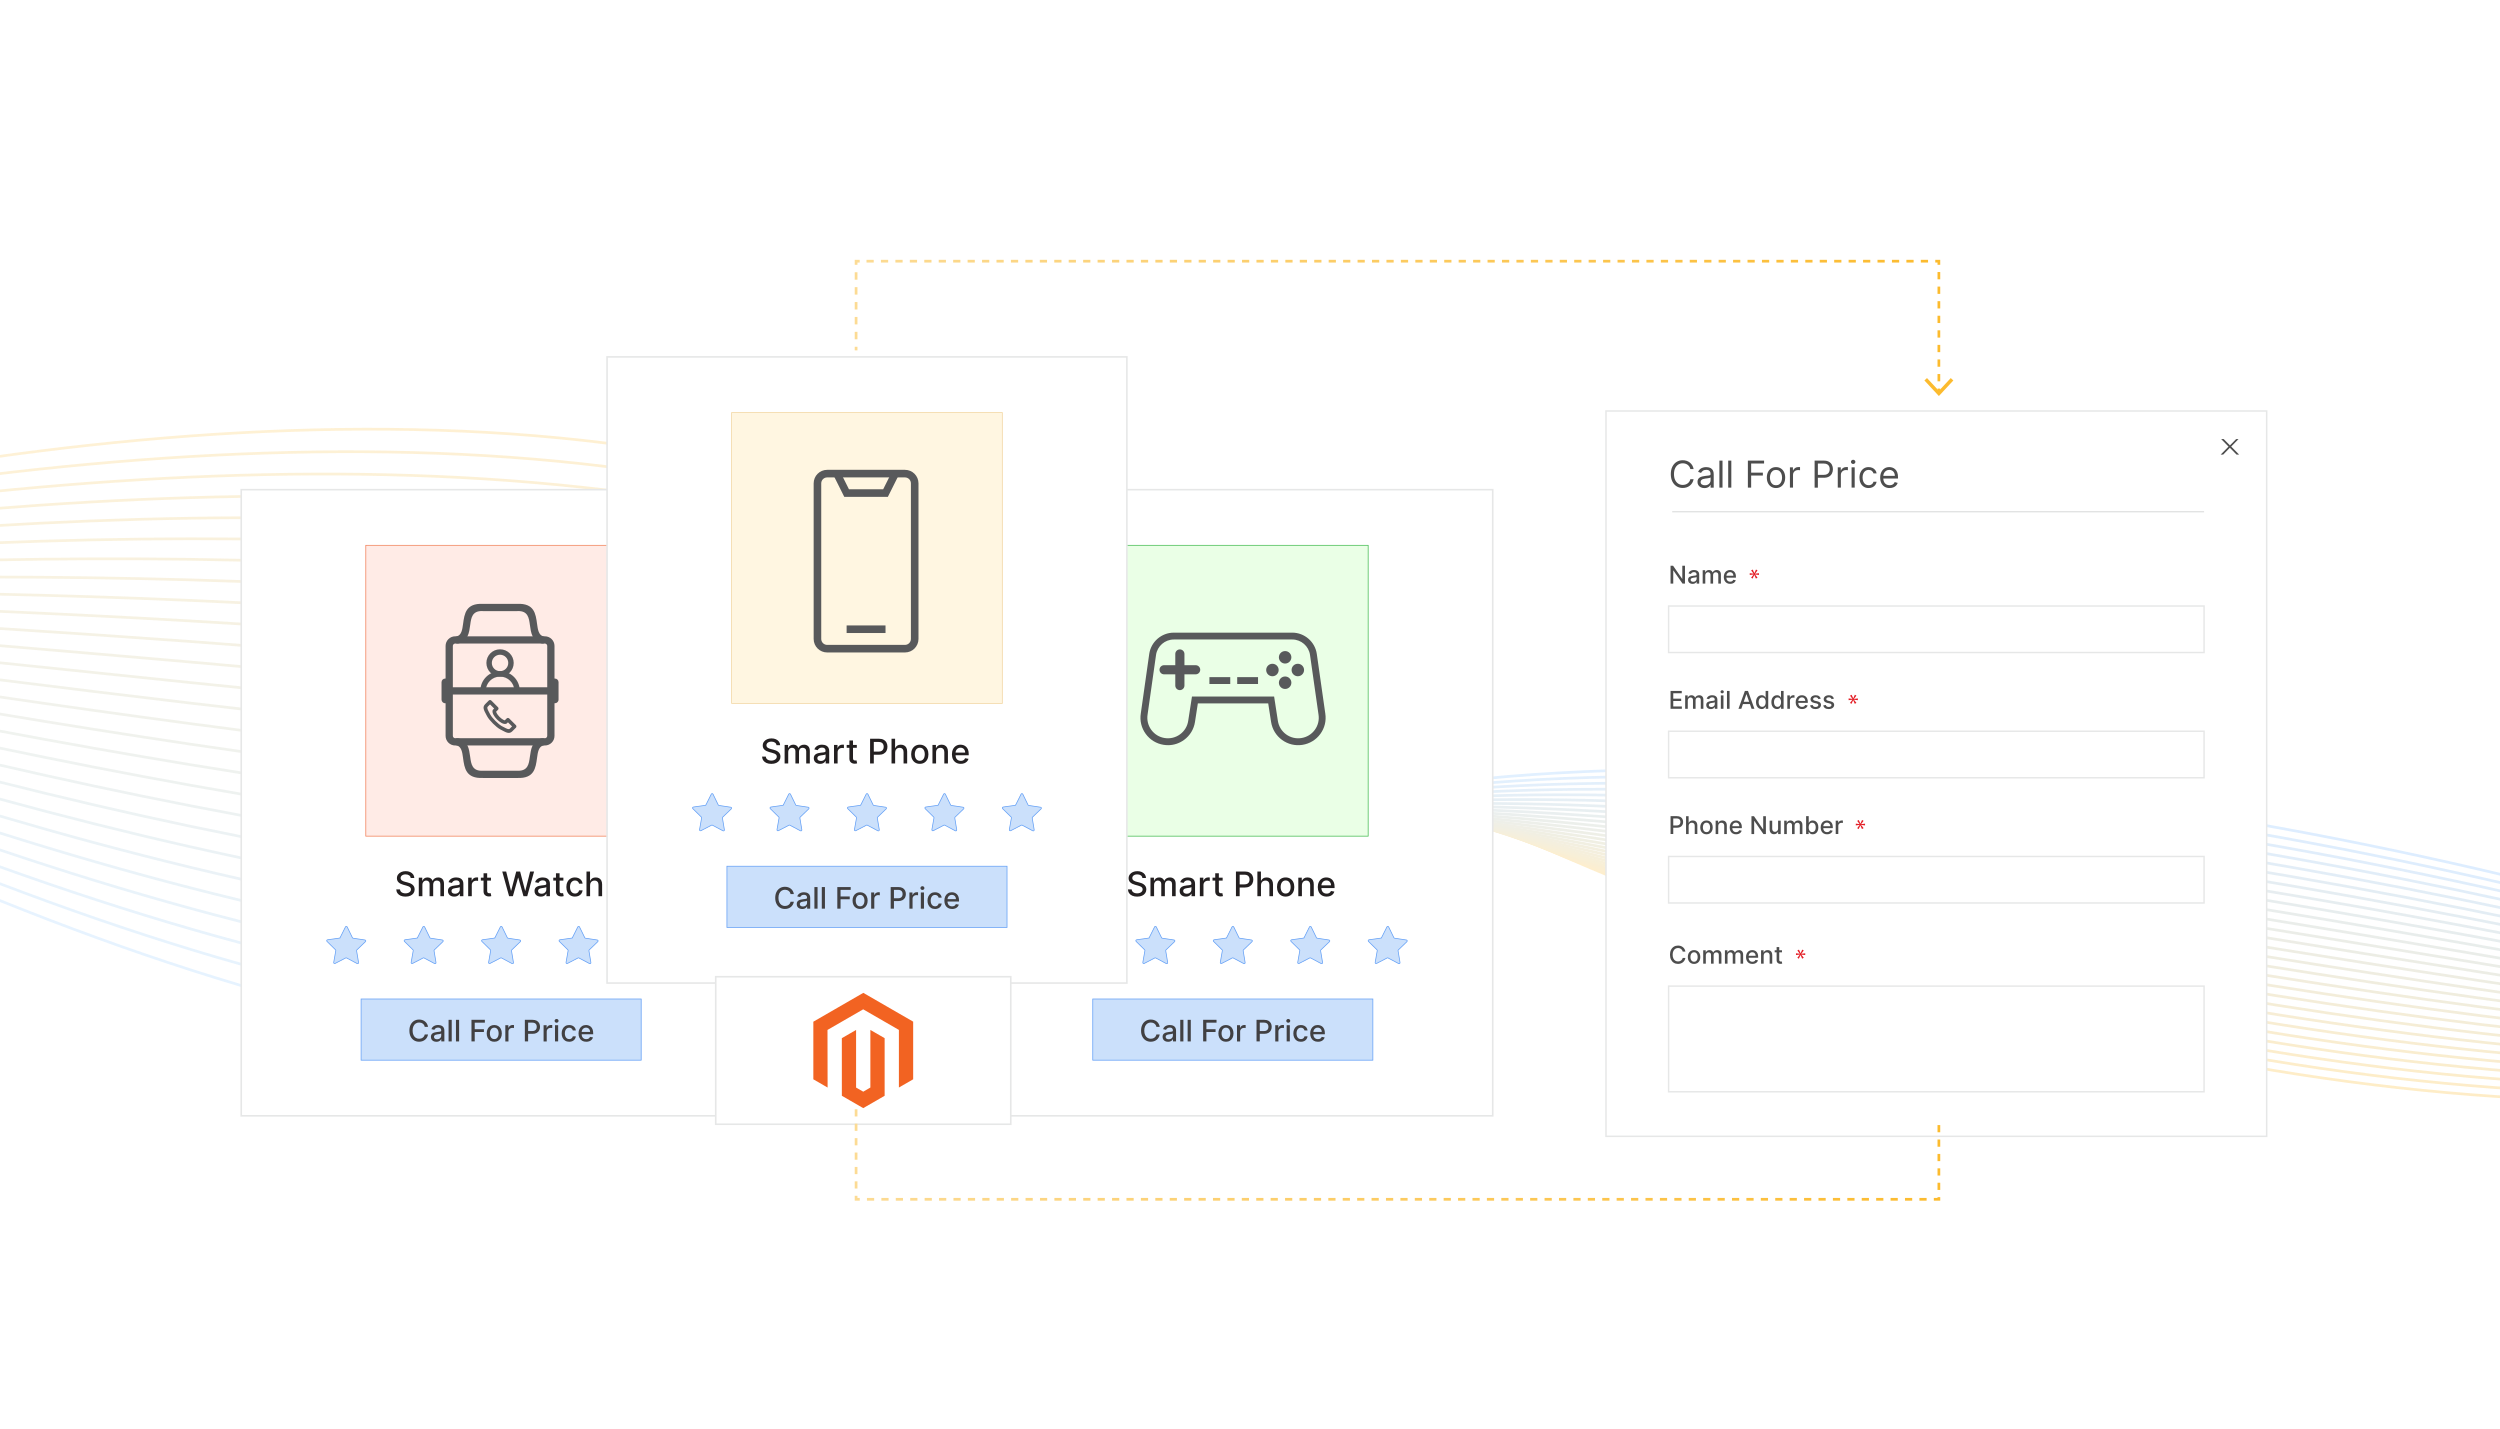 <?xml version="1.0" encoding="UTF-8"?><svg id="Layer_1" xmlns="http://www.w3.org/2000/svg" xmlns:xlink="http://www.w3.org/1999/xlink" viewBox="0 0 350 200"><defs><clipPath id="clippath"><rect y="-.106" width="350" height="200" fill="none" stroke-width="0"/></clipPath><linearGradient id="New_Gradient_Swatch_copy_2" x1="-182.725" y1="100.153" x2="533.013" y2="100.153" gradientUnits="userSpaceOnUse"><stop offset="0" stop-color="#fcdb94"/><stop offset=".999" stop-color="#fcbb2e"/></linearGradient><linearGradient id="linear-gradient" x1="-182.718" y1="102.967" x2="533.012" y2="102.967" gradientUnits="userSpaceOnUse"><stop offset="0" stop-color="#fadb98"/><stop offset=".001" stop-color="#fadb98"/><stop offset=".999" stop-color="#f7bb36"/><stop offset=".999" stop-color="#f7bb36"/></linearGradient><linearGradient id="linear-gradient-2" x1="-182.71" y1="105.803" x2="533.011" y2="105.803" gradientUnits="userSpaceOnUse"><stop offset="0" stop-color="#f8dc9c"/><stop offset=".001" stop-color="#f8dc9c"/><stop offset=".999" stop-color="#f2bb3e"/><stop offset=".999" stop-color="#f2bb3e"/></linearGradient><linearGradient id="linear-gradient-3" x1="-182.702" y1="108.666" x2="533.01" y2="108.666" gradientUnits="userSpaceOnUse"><stop offset="0" stop-color="#f5dca0"/><stop offset=".001" stop-color="#f5dca0"/><stop offset=".999" stop-color="#eebb46"/><stop offset=".999" stop-color="#eebb46"/></linearGradient><linearGradient id="linear-gradient-4" x1="-182.694" y1="111.353" x2="533.009" y2="111.353" gradientUnits="userSpaceOnUse"><stop offset="0" stop-color="#f3dca4"/><stop offset=".001" stop-color="#f3dca4"/><stop offset=".999" stop-color="#e9bb4e"/><stop offset=".999" stop-color="#e9bb4e"/></linearGradient><linearGradient id="linear-gradient-5" x1="-182.686" y1="112.416" x2="533.008" y2="112.416" gradientUnits="userSpaceOnUse"><stop offset="0" stop-color="#f1dda9"/><stop offset=".001" stop-color="#f1dda9"/><stop offset=".999" stop-color="#e4bb56"/><stop offset=".999" stop-color="#e4bb56"/></linearGradient><linearGradient id="linear-gradient-6" x1="-182.677" y1="113.456" x2="533.006" y2="113.456" gradientUnits="userSpaceOnUse"><stop offset="0" stop-color="#efddad"/><stop offset=".001" stop-color="#efddad"/><stop offset=".999" stop-color="#dfbb5e"/><stop offset=".999" stop-color="#dfbb5e"/></linearGradient><linearGradient id="linear-gradient-7" x1="-182.668" y1="114.428" x2="533.005" y2="114.428" gradientUnits="userSpaceOnUse"><stop offset="0" stop-color="#ecddb1"/><stop offset=".001" stop-color="#ecddb1"/><stop offset=".999" stop-color="#dabb66"/><stop offset=".999" stop-color="#dabb66"/></linearGradient><linearGradient id="linear-gradient-8" x1="-182.659" y1="115.208" x2="533.002" y2="115.208" gradientUnits="userSpaceOnUse"><stop offset="0" stop-color="#eadeb5"/><stop offset=".001" stop-color="#eadeb5"/><stop offset=".999" stop-color="#d6bb6e"/><stop offset=".999" stop-color="#d6bb6e"/></linearGradient><linearGradient id="linear-gradient-9" x1="-182.65" y1="115.381" x2="533" y2="115.381" gradientUnits="userSpaceOnUse"><stop offset="0" stop-color="#e8deb9"/><stop offset=".001" stop-color="#e8deb9"/><stop offset=".999" stop-color="#d1bb76"/><stop offset=".999" stop-color="#d1bb76"/></linearGradient><linearGradient id="linear-gradient-10" x1="-182.648" y1="113.906" x2="532.996" y2="113.906" gradientUnits="userSpaceOnUse"><stop offset="0" stop-color="#e6debd"/><stop offset=".001" stop-color="#e6debd"/><stop offset=".999" stop-color="#ccbb7e"/><stop offset=".999" stop-color="#ccbb7e"/></linearGradient><linearGradient id="linear-gradient-11" x1="-182.657" y1="112.125" x2="532.992" y2="112.125" gradientUnits="userSpaceOnUse"><stop offset="0" stop-color="#e3dfc1"/><stop offset=".001" stop-color="#e3dfc1"/><stop offset=".999" stop-color="#c7bb86"/><stop offset=".999" stop-color="#c7bb86"/></linearGradient><linearGradient id="linear-gradient-12" x1="-182.666" y1="110.525" x2="532.986" y2="110.525" gradientUnits="userSpaceOnUse"><stop offset="0" stop-color="#e1dfc5"/><stop offset=".001" stop-color="#e1dfc5"/><stop offset=".999" stop-color="#c2bb8e"/><stop offset=".999" stop-color="#c2bb8e"/></linearGradient><linearGradient id="linear-gradient-13" x1="-182.674" y1="109.157" x2="532.977" y2="109.157" gradientUnits="userSpaceOnUse"><stop offset="0" stop-color="#dfe0c9"/><stop offset=".001" stop-color="#dfe0c9"/><stop offset=".999" stop-color="#bebb96"/><stop offset=".999" stop-color="#bebb96"/></linearGradient><linearGradient id="linear-gradient-14" x1="-182.683" y1="108.077" x2="532.966" y2="108.077" gradientUnits="userSpaceOnUse"><stop offset="0" stop-color="#dde0ce"/><stop offset=".001" stop-color="#dde0ce"/><stop offset=".999" stop-color="#b9ba9f"/><stop offset=".999" stop-color="#b9ba9f"/></linearGradient><linearGradient id="linear-gradient-15" x1="-182.691" y1="107.358" x2="532.949" y2="107.358" gradientUnits="userSpaceOnUse"><stop offset="0" stop-color="#dbe0d2"/><stop offset=".001" stop-color="#dbe0d2"/><stop offset=".999" stop-color="#b4baa7"/><stop offset=".999" stop-color="#b4baa7"/></linearGradient><linearGradient id="linear-gradient-16" x1="-182.699" y1="107.085" x2="532.925" y2="107.085" gradientUnits="userSpaceOnUse"><stop offset="0" stop-color="#d8e1d6"/><stop offset=".001" stop-color="#d8e1d6"/><stop offset=".999" stop-color="#afbaaf"/><stop offset=".999" stop-color="#afbaaf"/></linearGradient><linearGradient id="linear-gradient-17" x1="-182.707" y1="107.354" x2="532.89" y2="107.354" gradientUnits="userSpaceOnUse"><stop offset="0" stop-color="#d6e1da"/><stop offset=".001" stop-color="#d6e1da"/><stop offset=".999" stop-color="#aabab7"/><stop offset=".999" stop-color="#aabab7"/></linearGradient><linearGradient id="linear-gradient-18" x1="-182.714" y1="108.279" x2="532.844" y2="108.279" gradientUnits="userSpaceOnUse"><stop offset="0" stop-color="#d4e1de"/><stop offset=".001" stop-color="#d4e1de"/><stop offset=".999" stop-color="#a5babf"/><stop offset=".999" stop-color="#a5babf"/></linearGradient><linearGradient id="linear-gradient-19" x1="-182.721" y1="109.706" x2="532.877" y2="109.706" gradientUnits="userSpaceOnUse"><stop offset="0" stop-color="#d2e2e2"/><stop offset=".001" stop-color="#d2e2e2"/><stop offset=".999" stop-color="#a1bac7"/><stop offset=".999" stop-color="#a1bac7"/></linearGradient><linearGradient id="linear-gradient-20" x1="-182.727" y1="111.141" x2="532.924" y2="111.141" gradientUnits="userSpaceOnUse"><stop offset="0" stop-color="#cfe2e6"/><stop offset=".001" stop-color="#cfe2e6"/><stop offset=".999" stop-color="#9cbacf"/><stop offset=".999" stop-color="#9cbacf"/></linearGradient><linearGradient id="linear-gradient-21" x1="-182.733" y1="112.573" x2="532.96" y2="112.573" gradientUnits="userSpaceOnUse"><stop offset="0" stop-color="#cde2ea"/><stop offset=".001" stop-color="#cde2ea"/><stop offset=".999" stop-color="#97bad7"/><stop offset=".999" stop-color="#97bad7"/></linearGradient><linearGradient id="linear-gradient-22" x1="-182.739" y1="114.005" x2="532.983" y2="114.005" gradientUnits="userSpaceOnUse"><stop offset="0" stop-color="#cbe3ef"/><stop offset=".001" stop-color="#cbe3ef"/><stop offset=".999" stop-color="#92badf"/><stop offset=".999" stop-color="#92badf"/></linearGradient><linearGradient id="linear-gradient-23" x1="-182.745" y1="115.439" x2="532.998" y2="115.439" gradientUnits="userSpaceOnUse"><stop offset="0" stop-color="#c9e3f3"/><stop offset=".001" stop-color="#c9e3f3"/><stop offset=".999" stop-color="#8dbae7"/><stop offset=".999" stop-color="#8dbae7"/></linearGradient><linearGradient id="linear-gradient-24" x1="-182.75" y1="116.874" x2="533.007" y2="116.874" gradientUnits="userSpaceOnUse"><stop offset="0" stop-color="#c6e3f7"/><stop offset=".001" stop-color="#c6e3f7"/><stop offset=".999" stop-color="#89baef"/><stop offset=".999" stop-color="#89baef"/></linearGradient><linearGradient id="linear-gradient-25" x1="-182.755" y1="118.311" x2="533.013" y2="118.311" gradientUnits="userSpaceOnUse"><stop offset="0" stop-color="#c4e4fb"/><stop offset=".001" stop-color="#c4e4fb"/><stop offset=".999" stop-color="#84baf7"/><stop offset=".999" stop-color="#84baf7"/></linearGradient><linearGradient id="New_Gradient_Swatch_copy" x1="-182.759" y1="119.75" x2="533.016" y2="119.75" gradientUnits="userSpaceOnUse"><stop offset=".001" stop-color="#c2e4ff"/><stop offset=".999" stop-color="#7fbaff"/></linearGradient><filter id="drop-shadow-1" filterUnits="userSpaceOnUse"><feOffset dx="0" dy="2.097"/><feGaussianBlur result="blur" stdDeviation="1.678"/><feFlood flood-color="#333" flood-opacity=".09"/><feComposite in2="blur" operator="in"/><feComposite in="SourceGraphic"/></filter><filter id="drop-shadow-2" filterUnits="userSpaceOnUse"><feOffset dx=".916" dy=".916"/><feGaussianBlur result="blur-2" stdDeviation="1.374"/><feFlood flood-color="#333" flood-opacity=".08"/><feComposite in2="blur-2" operator="in"/><feComposite in="SourceGraphic"/></filter><filter id="drop-shadow-3" filterUnits="userSpaceOnUse"><feOffset dx=".916" dy=".916"/><feGaussianBlur result="blur-3" stdDeviation="1.374"/><feFlood flood-color="#333" flood-opacity=".08"/><feComposite in2="blur-3" operator="in"/><feComposite in="SourceGraphic"/></filter><filter id="drop-shadow-4" filterUnits="userSpaceOnUse"><feOffset dx=".916" dy=".916"/><feGaussianBlur result="blur-4" stdDeviation="1.374"/><feFlood flood-color="#333" flood-opacity=".08"/><feComposite in2="blur-4" operator="in"/><feComposite in="SourceGraphic"/></filter><filter id="drop-shadow-5" filterUnits="userSpaceOnUse"><feOffset dx="0" dy="2.097"/><feGaussianBlur result="blur-5" stdDeviation="1.678"/><feFlood flood-color="#333" flood-opacity=".09"/><feComposite in2="blur-5" operator="in"/><feComposite in="SourceGraphic"/></filter><linearGradient id="New_Gradient_Swatch_copy_2-2" x1="119.662" y1="54.655" x2="271.633" y2="54.655" xlink:href="#New_Gradient_Swatch_copy_2"/><linearGradient id="New_Gradient_Swatch_copy_2-3" x1="119.662" y1="45.482" x2="271.633" y2="45.482" xlink:href="#New_Gradient_Swatch_copy_2"/><linearGradient id="New_Gradient_Swatch_copy_2-4" x1="119.662" y1="36.723" x2="271.633" y2="36.723" xlink:href="#New_Gradient_Swatch_copy_2"/><linearGradient id="New_Gradient_Swatch_copy_2-5" x1="119.662" y1="36.566" x2="271.633" y2="36.566" xlink:href="#New_Gradient_Swatch_copy_2"/><linearGradient id="New_Gradient_Swatch_copy_2-6" x1="119.662" y1="36.723" x2="271.633" y2="36.723" xlink:href="#New_Gradient_Swatch_copy_2"/><linearGradient id="New_Gradient_Swatch_copy_2-7" x1="119.662" y1="43.069" x2="271.633" y2="43.069" xlink:href="#New_Gradient_Swatch_copy_2"/><linearGradient id="New_Gradient_Swatch_copy_2-8" x1="119.662" y1="48.799" x2="271.633" y2="48.799" xlink:href="#New_Gradient_Swatch_copy_2"/><linearGradient id="New_Gradient_Swatch_copy_2-9" x1="119.662" y1="54.186" x2="271.633" y2="54.186" xlink:href="#New_Gradient_Swatch_copy_2"/><linearGradient id="New_Gradient_Swatch_copy_2-10" x1="119.662" y1="161.697" x2="271.633" y2="161.697" xlink:href="#New_Gradient_Swatch_copy_2"/></defs><g clip-path="url(#clippath)"><rect width="350" height="200" fill="#fff" stroke-width="0"/><g opacity=".31"><path d="M-182.644,118.551S42.203,12.918,154.55,85.623c112.347,72.705,317.963,123.101,378.284-39.59" fill="none" stroke="url(#New_Gradient_Swatch_copy_2)" stroke-miterlimit="10" stroke-width=".381"/><path d="M-182.644,114.749S42.679,20.087,153.935,87.414c111.256,67.326,320.091,119.053,378.899-34.693" fill="none" stroke="url(#linear-gradient)" stroke-miterlimit="10" stroke-width=".381"/><path d="M-182.644,110.947S43.156,27.256,153.32,89.204c110.164,61.948,322.22,115.006,379.514-29.797" fill="none" stroke="url(#linear-gradient-2)" stroke-miterlimit="10" stroke-width=".381"/><path d="M-182.644,107.145S43.632,34.426,152.705,90.995c109.073,56.569,324.348,110.959,380.129-24.901" fill="none" stroke="url(#linear-gradient-3)" stroke-miterlimit="10" stroke-width=".381"/><path d="M-182.644,103.344s226.752-61.749,334.735-10.558c107.982,51.191,326.477,106.911,380.744-20.005" fill="none" stroke="url(#linear-gradient-4)" stroke-miterlimit="10" stroke-width=".381"/><path d="M-182.644,99.542s227.229-50.778,334.12-4.965c106.891,45.812,328.605,102.864,381.359-15.108" fill="none" stroke="url(#linear-gradient-5)" stroke-miterlimit="10" stroke-width=".381"/><path d="M-182.644,95.74s227.705-39.807,333.505.627c105.8,40.434,330.734,98.817,381.974-10.212" fill="none" stroke="url(#linear-gradient-6)" stroke-miterlimit="10" stroke-width=".381"/><path d="M-182.644,91.938s228.181-28.836,332.89,6.22c104.708,35.056,332.862,94.769,382.589-5.316" fill="none" stroke="url(#linear-gradient-7)" stroke-miterlimit="10" stroke-width=".381"/><path d="M-182.644,88.136s228.657-17.865,332.275,11.812c103.617,29.677,334.991,90.722,383.204-.419" fill="none" stroke="url(#linear-gradient-8)" stroke-miterlimit="10" stroke-width=".381"/><path d="M-182.644,84.334s229.134-6.894,331.66,17.405c102.526,24.298,337.119,86.675,383.818,4.477" fill="none" stroke="url(#linear-gradient-9)" stroke-miterlimit="10" stroke-width=".381"/><path d="M-182.644,80.533s229.61,4.077,331.045,22.997c101.435,18.92,339.248,82.627,384.433,9.373" fill="none" stroke="url(#linear-gradient-10)" stroke-miterlimit="10" stroke-width=".381"/><path d="M-182.644,76.731s230.086,15.048,330.43,28.59c100.344,13.541,341.376,78.58,385.048,14.269" fill="none" stroke="url(#linear-gradient-11)" stroke-miterlimit="10" stroke-width=".381"/><path d="M-182.644,72.929s230.563,26.019,329.815,34.182c99.252,8.163,343.505,74.533,385.663,19.166" fill="none" stroke="url(#linear-gradient-12)" stroke-miterlimit="10" stroke-width=".381"/><path d="M-182.644,69.127S48.395,106.117,146.556,108.902c98.161,2.784,345.633,70.485,386.278,24.062" fill="none" stroke="url(#linear-gradient-13)" stroke-miterlimit="10" stroke-width=".381"/><path d="M-182.644,65.325S48.871,113.287,145.941,110.692s347.761,66.438,386.893,28.958" fill="none" stroke="url(#linear-gradient-14)" stroke-miterlimit="10" stroke-width=".381"/><path d="M-182.644,61.523S49.347,120.456,145.326,112.483c95.979-7.973,349.89,62.391,387.508,33.854" fill="none" stroke="url(#linear-gradient-15)" stroke-miterlimit="10" stroke-width=".381"/><path d="M-182.644,57.722S49.824,127.625,144.711,114.274c94.888-13.351,352.018,58.343,388.123,38.751" fill="none" stroke="url(#linear-gradient-16)" stroke-miterlimit="10" stroke-width=".381"/><path d="M-182.644,53.92S50.3,134.794,144.096,116.064c93.796-18.73,354.147,54.296,388.738,43.647" fill="none" stroke="url(#linear-gradient-17)" stroke-miterlimit="10" stroke-width=".381"/><path d="M-182.644,50.118S50.776,141.963,143.481,117.855c92.705-24.108,356.275,50.249,389.353,48.543" fill="none" stroke="url(#linear-gradient-18)" stroke-miterlimit="10" stroke-width=".381"/><path d="M-182.644,46.316S51.252,149.132,142.866,119.646c91.614-29.487,358.404,46.201,389.968,53.439" fill="none" stroke="url(#linear-gradient-19)" stroke-miterlimit="10" stroke-width=".381"/><path d="M-182.644,42.514S51.729,156.302,142.251,121.436c90.523-34.865,360.532,42.154,390.583,58.336" fill="none" stroke="url(#linear-gradient-20)" stroke-miterlimit="10" stroke-width=".381"/><path d="M-182.644,38.713S52.205,163.471,141.636,123.227c89.432-40.244,362.661,38.107,391.198,63.232" fill="none" stroke="url(#linear-gradient-21)" stroke-miterlimit="10" stroke-width=".381"/><path d="M-182.644,34.911S52.681,170.64,141.022,125.018c88.34-45.622,364.789,34.059,391.813,68.128" fill="none" stroke="url(#linear-gradient-22)" stroke-miterlimit="10" stroke-width=".381"/><path d="M-182.644,31.109S53.157,177.809,140.406,126.808c87.249-51.001,366.917,30.012,392.428,73.025" fill="none" stroke="url(#linear-gradient-23)" stroke-miterlimit="10" stroke-width=".381"/><path d="M-182.644,27.307S53.634,184.978,139.792,128.599c86.158-56.379,369.046,25.965,393.043,77.921" fill="none" stroke="url(#linear-gradient-24)" stroke-miterlimit="10" stroke-width=".381"/><path d="M-182.644,23.505S54.11,192.147,139.177,130.39c85.067-61.758,371.174,21.917,393.657,82.817" fill="none" stroke="url(#linear-gradient-25)" stroke-miterlimit="10" stroke-width=".381"/><path d="M-182.644,19.703S54.586,199.317,138.562,132.18c83.975-67.136,373.303,17.87,394.272,87.713" fill="none" stroke="url(#New_Gradient_Swatch_copy)" stroke-miterlimit="10" stroke-width=".381"/></g><g filter="url(#drop-shadow-1)"><rect x="224.838" y="55.444" width="92.496" height="101.543" fill="#fff" stroke="#e6e7e7" stroke-miterlimit="10" stroke-width=".21"/><path d="M237.105,63.57h-.458c-.027-.132-.074-.248-.142-.347s-.148-.184-.243-.252c-.096-.068-.201-.12-.317-.154-.115-.034-.236-.051-.361-.051-.23,0-.436.058-.621.173-.185.116-.333.286-.441.511-.109.226-.164.502-.164.829,0,.328.055.604.164.829.108.225.256.396.441.511.185.116.392.174.621.174.125,0,.246-.018.361-.052.116-.035.222-.086.317-.154.095-.068.176-.152.243-.253.067-.1.114-.216.142-.346h.458c-.035.193-.098.366-.189.519-.092.152-.205.282-.34.388-.136.107-.287.188-.455.243-.168.055-.348.083-.538.083-.323,0-.609-.079-.86-.236s-.449-.382-.593-.672c-.144-.29-.216-.635-.216-1.034s.071-.743.216-1.034c.144-.29.342-.515.593-.672.251-.157.537-.236.86-.236.19,0,.37.028.538.083.168.056.319.137.455.243.135.106.248.235.34.388.091.152.153.325.189.519Z" fill="#4d4d4d" stroke-width="0"/><path d="M238.618,66.236c-.18,0-.343-.034-.489-.102s-.263-.168-.349-.297c-.087-.129-.13-.287-.13-.472,0-.162.032-.294.097-.396.064-.102.149-.181.256-.239.107-.058.226-.102.355-.13s.261-.052.393-.069c.172-.022.312-.039.42-.051s.186-.032.236-.06.075-.077.075-.147v-.015c0-.182-.05-.324-.148-.425-.1-.101-.249-.151-.45-.151-.208,0-.371.045-.489.137-.118.091-.201.188-.249.291l-.414-.147c.074-.172.173-.307.297-.403.124-.097.259-.165.406-.203.146-.039.292-.059.435-.059.091,0,.196.011.315.033.119.021.234.065.346.132s.204.167.277.301c.074.134.111.314.111.539v1.869h-.435v-.384h-.022c-.029.061-.079.127-.147.197-.069.07-.161.13-.275.179s-.254.074-.419.074ZM238.685,65.845c.172,0,.317-.034.436-.102.119-.068.209-.155.27-.262.061-.107.092-.22.092-.338v-.399c-.019.022-.059.042-.121.06-.062.018-.134.033-.214.046-.081.013-.159.024-.235.033-.075.009-.137.017-.184.023-.113.015-.219.038-.316.071s-.177.082-.236.146-.09.152-.09.263c0,.151.057.266.169.342.113.077.256.116.43.116Z" fill="#4d4d4d" stroke-width="0"/><path d="M241.151,62.389v3.781h-.436v-3.781h.436Z" fill="#4d4d4d" stroke-width="0"/><path d="M242.385,62.389v3.781h-.436v-3.781h.436Z" fill="#4d4d4d" stroke-width="0"/><path d="M244.703,66.17v-3.781h2.268v.406h-1.81v1.278h1.64v.406h-1.64v1.691h-.458Z" fill="#4d4d4d" stroke-width="0"/><path d="M248.64,66.229c-.256,0-.48-.061-.673-.183-.192-.122-.343-.292-.45-.512-.108-.219-.162-.475-.162-.768,0-.295.054-.553.162-.773.107-.22.258-.392.45-.513.192-.122.417-.183.673-.183s.48.061.673.183c.192.122.343.293.451.513.107.22.161.478.161.773,0,.293-.054.549-.161.768-.108.219-.259.39-.451.512-.192.122-.417.183-.673.183ZM248.64,65.838c.194,0,.354-.05.48-.149.125-.1.218-.231.278-.393.06-.163.091-.338.091-.528,0-.19-.03-.366-.091-.53s-.153-.296-.278-.397c-.126-.101-.286-.151-.48-.151s-.354.05-.479.151c-.126.101-.219.233-.279.397s-.091.34-.091.53c0,.19.03.366.091.528.06.162.153.293.279.393.125.1.285.149.479.149Z" fill="#4d4d4d" stroke-width="0"/><path d="M250.589,66.17v-2.836h.421v.428h.03c.052-.14.144-.254.28-.341s.288-.131.458-.131c.032,0,.072.001.12.002.048.002.084.003.108.005v.443c-.015-.004-.048-.01-.101-.018-.052-.008-.107-.012-.165-.012-.138,0-.261.029-.368.086-.107.058-.192.136-.255.236-.062.101-.093.215-.093.343v1.794h-.436Z" fill="#4d4d4d" stroke-width="0"/><path d="M254.046,66.17v-3.781h1.277c.297,0,.54.053.729.16s.329.251.42.431c.091.181.137.383.137.606,0,.223-.045.425-.136.607s-.23.327-.418.435c-.189.107-.43.162-.724.162h-.916v-.406h.901c.203,0,.366-.035.489-.105.123-.07.212-.165.269-.285.056-.12.084-.256.084-.407s-.028-.287-.084-.406c-.057-.119-.146-.213-.271-.281-.125-.068-.289-.102-.495-.102h-.805v3.375h-.458Z" fill="#4d4d4d" stroke-width="0"/><path d="M257.287,66.17v-2.836h.421v.428h.03c.052-.14.144-.254.28-.341s.288-.131.458-.131c.032,0,.072.001.12.002.048.002.084.003.108.005v.443c-.015-.004-.048-.01-.101-.018-.052-.008-.107-.012-.165-.012-.138,0-.261.029-.368.086-.107.058-.192.136-.255.236-.062.101-.093.215-.093.343v1.794h-.436Z" fill="#4d4d4d" stroke-width="0"/><path d="M259.443,62.861c-.085,0-.157-.029-.219-.087-.06-.058-.091-.127-.091-.208,0-.081.03-.151.091-.208.061-.058.134-.087.219-.087s.158.029.219.087c.061.058.092.127.092.208,0,.082-.03.151-.092.208-.06.058-.134.087-.219.087ZM259.222,66.17v-2.836h.436v2.836h-.436Z" fill="#4d4d4d" stroke-width="0"/><path d="M261.607,66.229c-.266,0-.495-.063-.686-.189-.192-.126-.34-.298-.443-.519s-.155-.472-.155-.755c0-.288.054-.542.16-.763.106-.221.255-.394.446-.519s.415-.188.672-.188c.199,0,.379.037.539.111.159.074.291.177.393.31.102.133.166.288.19.465h-.435c-.033-.129-.107-.244-.221-.344-.114-.1-.267-.15-.459-.15-.17,0-.318.044-.445.132-.128.088-.227.212-.298.371-.07.16-.106.346-.106.56,0,.219.035.41.104.572s.168.289.296.378c.127.09.277.135.449.135.113,0,.216-.019.309-.059.092-.039.17-.096.234-.169.064-.074.109-.163.137-.266h.435c-.024.168-.085.318-.182.452-.097.133-.225.239-.383.317s-.342.117-.551.117Z" fill="#4d4d4d" stroke-width="0"/><path d="M264.547,66.229c-.273,0-.509-.06-.706-.182-.198-.122-.35-.291-.456-.51s-.16-.473-.16-.764c0-.29.054-.546.16-.769s.255-.396.446-.521.415-.188.672-.188c.147,0,.293.025.438.074.144.049.274.129.393.239.118.11.213.256.283.437.069.181.104.403.104.668v.185h-2.186v-.377h1.743c0-.16-.032-.303-.096-.428s-.153-.225-.27-.297-.253-.109-.41-.109c-.174,0-.324.043-.45.128s-.223.197-.291.333c-.067.137-.102.283-.102.44v.252c0,.214.038.395.112.543s.178.261.31.338c.133.077.288.115.464.115.114,0,.218-.016.31-.049.094-.033.174-.082.241-.147s.12-.148.157-.247l.421.118c-.044.143-.119.268-.224.376-.104.108-.233.191-.388.252-.153.06-.326.089-.519.089Z" fill="#4d4d4d" stroke-width="0"/><line x1="234.11" y1="69.561" x2="308.569" y2="69.561" fill="#fff" stroke="#c7c9ca" stroke-miterlimit="10" stroke-width=".103"/><path d="M235.898,77.103v2.502h-.347l-1.272-1.835h-.023v1.835h-.378v-2.502h.35l1.272,1.837h.023v-1.837h.374Z" fill="#4d4d4d" stroke-width="0"/><path d="M236.963,79.646c-.118,0-.226-.022-.322-.066-.096-.044-.172-.109-.228-.194-.056-.085-.084-.189-.084-.311,0-.105.021-.193.061-.261s.096-.123.165-.163c.069-.04.146-.07.231-.09.086-.02.173-.036.262-.046.112-.013.203-.024.273-.032.07-.009.121-.022.153-.042.031-.019.047-.051.047-.096v-.008c0-.106-.029-.19-.09-.248-.06-.059-.148-.088-.267-.088-.123,0-.22.027-.29.081-.07.054-.119.114-.145.18l-.344-.078c.041-.114.101-.206.179-.276.079-.071.17-.122.273-.154.102-.032.21-.048.323-.048.075,0,.154.009.239.026.084.018.163.05.236.096.074.046.135.112.182.198s.071.197.071.334v1.246h-.357v-.256h-.015c-.023.047-.059.093-.105.139-.048.045-.108.084-.183.113-.074.03-.163.045-.267.045ZM237.043,79.353c.101,0,.188-.02.26-.06.071-.04.127-.092.164-.157.038-.065.058-.134.058-.208v-.242c-.014.013-.038.025-.075.036-.037.011-.079.02-.127.028-.047.008-.093.015-.138.021-.045.006-.082.011-.112.015-.071.009-.136.024-.193.045-.059.021-.105.051-.14.091s-.052.092-.052.157c0,.09.033.159.1.205.067.046.152.069.256.069Z" fill="#4d4d4d" stroke-width="0"/><path d="M238.375,79.605v-1.876h.351v.305h.023c.039-.103.103-.184.191-.242.089-.059.195-.087.319-.087.125,0,.231.029.315.088s.148.139.189.242h.021c.044-.1.115-.18.213-.24.098-.06.215-.09.35-.09.17,0,.31.053.417.16.108.107.162.268.162.482v1.258h-.365v-1.224c0-.127-.034-.219-.103-.276s-.152-.085-.248-.085c-.119,0-.212.037-.277.109-.066.073-.099.167-.099.28v1.196h-.364v-1.247c0-.102-.032-.184-.096-.246s-.145-.093-.248-.093c-.069,0-.133.018-.19.054-.059.037-.105.087-.141.151-.035.065-.054.139-.054.224v1.157h-.365Z" fill="#4d4d4d" stroke-width="0"/><path d="M242.223,79.643c-.185,0-.344-.04-.477-.119-.133-.08-.235-.191-.308-.336s-.108-.315-.108-.509c0-.192.036-.362.108-.508s.173-.261.303-.343c.13-.082.282-.123.456-.123.106,0,.209.018.308.052.1.035.189.09.268.165s.142.172.188.291c.045.119.068.264.068.434v.129h-1.492v-.273h1.134c0-.096-.019-.182-.059-.256-.039-.075-.094-.133-.164-.177-.07-.043-.153-.065-.247-.065-.102,0-.192.025-.269.075-.076.05-.135.115-.176.196-.041.08-.061.167-.061.261v.213c0,.126.022.232.066.32s.106.155.186.201c.079.046.173.069.279.069.069,0,.133-.01.19-.03.057-.019.106-.05.147-.089.042-.04.073-.089.096-.148l.346.062c-.027.102-.077.191-.148.267s-.16.135-.268.177-.23.063-.366.063Z" fill="#4d4d4d" stroke-width="0"/><path d="M246.054,77.759l-.347.456v.007l.551-.073v.248l-.551-.066v.007l.35.438-.23.131-.219-.51h-.007l-.237.514-.208-.131.347-.445v-.007l-.54.069v-.248l.536.069v-.007l-.343-.445.223-.128.226.507h.008l.223-.511.219.124Z" fill="#e31c24" stroke-width="0"/><rect x="233.603" y="82.745" width="74.967" height="6.512" fill="#fff" stroke="#e6e7e7" stroke-miterlimit="10" stroke-width=".202"/><path d="M233.878,97.136v-2.502h1.568v.325h-1.19v.762h1.109v.324h-1.109v.766h1.205v.325h-1.583Z" fill="#4d4d4d" stroke-width="0"/><path d="M235.923,97.136v-1.876h.351v.305h.023c.039-.103.103-.184.191-.242.089-.059.195-.087.319-.087.125,0,.231.029.315.088s.148.139.189.242h.021c.044-.1.115-.18.213-.24.098-.06.215-.09.35-.09.17,0,.31.053.417.16.108.107.162.268.162.482v1.258h-.365v-1.224c0-.127-.034-.219-.103-.276s-.152-.085-.248-.085c-.119,0-.212.037-.277.109-.066.073-.099.167-.099.28v1.196h-.364v-1.247c0-.102-.032-.184-.096-.246s-.145-.093-.248-.093c-.069,0-.133.018-.19.054-.059.037-.105.087-.141.151-.035.065-.054.139-.054.224v1.157h-.365Z" fill="#4d4d4d" stroke-width="0"/><path d="M239.508,97.177c-.118,0-.226-.022-.322-.066-.096-.044-.172-.109-.228-.194-.056-.085-.084-.189-.084-.311,0-.105.021-.193.061-.261s.096-.123.165-.163c.069-.04.146-.07.231-.09.086-.02.173-.036.262-.046.112-.013.203-.024.273-.032.07-.009.121-.022.153-.042.031-.019.047-.051.047-.096v-.008c0-.106-.029-.19-.09-.248-.06-.059-.148-.088-.267-.088-.123,0-.22.027-.29.081-.07.054-.119.114-.145.18l-.344-.078c.041-.114.101-.206.179-.276.079-.071.17-.122.273-.154.102-.032.21-.048.323-.048.075,0,.154.009.239.026.084.018.163.05.236.096.074.046.135.112.182.198s.071.197.071.334v1.246h-.357v-.256h-.015c-.023.047-.059.093-.105.139-.048.045-.108.084-.183.113-.074.03-.163.045-.267.045ZM239.588,96.884c.101,0,.188-.02.26-.06.071-.04.127-.092.164-.157.038-.065.058-.134.058-.208v-.242c-.014.013-.038.025-.075.036-.037.011-.079.02-.127.028-.047.008-.093.015-.138.021-.045.006-.082.011-.112.015-.071.009-.136.024-.193.045-.059.021-.105.051-.14.091s-.052.092-.052.157c0,.09.033.159.1.205.067.046.152.069.256.069Z" fill="#4d4d4d" stroke-width="0"/><path d="M241.103,94.97c-.064,0-.117-.021-.163-.064-.045-.043-.067-.094-.067-.153,0-.06.022-.112.067-.155.046-.043.1-.064.163-.064s.118.021.163.064c.046.043.068.094.068.155,0,.059-.022.11-.068.153-.045.043-.1.064-.163.064ZM240.919,97.136v-1.876h.365v1.876h-.365Z" fill="#4d4d4d" stroke-width="0"/><path d="M242.141,94.634v2.502h-.365v-2.502h.365Z" fill="#4d4d4d" stroke-width="0"/><path d="M243.784,97.136h-.4l.899-2.502h.436l.9,2.502h-.401l-.707-2.047h-.019l-.708,2.047ZM243.852,96.156h1.299v.317h-1.299v-.317Z" fill="#4d4d4d" stroke-width="0"/><path d="M246.624,97.172c-.152,0-.287-.039-.405-.117s-.211-.189-.278-.334-.101-.318-.101-.521c0-.203.033-.376.102-.52s.161-.254.28-.331.254-.115.404-.115c.116,0,.21.019.281.058.071.039.127.084.166.135.04.051.07.097.093.136h.021v-.93h.365v2.502h-.356v-.292h-.03c-.022.04-.054.085-.095.137s-.098.096-.169.134c-.072.039-.165.058-.278.058ZM246.704,96.861c.105,0,.194-.028.267-.084.073-.056.129-.133.167-.233.037-.099.057-.215.057-.347,0-.13-.019-.244-.057-.342-.037-.098-.093-.174-.165-.228-.072-.055-.162-.082-.269-.082-.109,0-.201.028-.274.085s-.129.135-.166.233-.056.209-.056.334c0,.126.019.238.057.338.037.1.093.179.167.237.073.059.164.087.273.087Z" fill="#4d4d4d" stroke-width="0"/><path d="M248.776,97.172c-.152,0-.287-.039-.405-.117s-.211-.189-.278-.334-.101-.318-.101-.521c0-.203.033-.376.102-.52s.161-.254.28-.331.254-.115.404-.115c.116,0,.21.019.281.058.071.039.127.084.166.135.04.051.07.097.093.136h.021v-.93h.365v2.502h-.356v-.292h-.03c-.022.04-.054.085-.095.137s-.098.096-.169.134c-.072.039-.165.058-.278.058ZM248.856,96.861c.105,0,.194-.028.267-.084.073-.056.129-.133.167-.233.037-.099.057-.215.057-.347,0-.13-.019-.244-.057-.342-.037-.098-.093-.174-.165-.228-.072-.055-.162-.082-.269-.082-.109,0-.201.028-.274.085s-.129.135-.166.233-.056.209-.056.334c0,.126.019.238.057.338.037.1.093.179.167.237.073.059.164.087.273.087Z" fill="#4d4d4d" stroke-width="0"/><path d="M250.226,97.136v-1.876h.353v.298h.019c.034-.101.095-.181.182-.239.086-.058.185-.087.295-.087.022,0,.05.001.081.002.031.002.056.004.074.006v.349c-.015-.004-.041-.009-.079-.014-.037-.005-.074-.008-.112-.008-.086,0-.163.018-.23.054-.067.037-.121.086-.16.15s-.059.137-.059.218v1.145h-.365Z" fill="#4d4d4d" stroke-width="0"/><path d="M252.287,97.174c-.185,0-.344-.04-.477-.119-.133-.08-.235-.191-.308-.336s-.108-.315-.108-.509c0-.192.036-.362.108-.508s.173-.261.303-.343c.13-.082.282-.123.456-.123.106,0,.209.018.308.052.1.035.189.09.268.165s.142.172.188.291c.045.119.068.264.068.434v.129h-1.492v-.273h1.134c0-.096-.019-.182-.059-.256-.039-.075-.094-.133-.164-.177-.07-.043-.153-.065-.247-.065-.102,0-.192.025-.269.075-.076.05-.135.115-.176.196-.041.08-.061.167-.061.261v.213c0,.126.022.232.066.32s.106.155.186.201c.079.046.173.069.279.069.069,0,.133-.01.19-.03.057-.019.106-.05.147-.089.042-.04.073-.089.096-.148l.346.062c-.027.102-.077.191-.148.267s-.16.135-.268.177-.23.063-.366.063Z" fill="#4d4d4d" stroke-width="0"/><path d="M254.905,95.718l-.331.059c-.014-.043-.035-.083-.065-.121-.029-.038-.069-.069-.12-.094s-.113-.037-.19-.037c-.103,0-.19.023-.259.069s-.103.105-.103.178c0,.062.022.113.069.151.046.038.121.07.225.094l.298.068c.173.04.302.101.386.184.085.084.128.191.128.324,0,.112-.033.212-.098.3-.065.088-.154.156-.27.206s-.249.075-.4.075c-.21,0-.382-.045-.515-.135-.132-.09-.214-.218-.244-.384l.353-.054c.021.092.067.162.136.208s.157.07.268.07c.119,0,.215-.025.286-.075.072-.05.108-.111.108-.184,0-.059-.022-.108-.065-.147-.044-.04-.11-.07-.2-.09l-.317-.07c-.175-.04-.305-.103-.388-.19-.084-.087-.125-.198-.125-.331,0-.111.03-.207.093-.29.061-.084.147-.148.256-.195.109-.047.234-.07.375-.07.203,0,.362.043.479.131.116.087.193.205.231.351Z" fill="#4d4d4d" stroke-width="0"/><path d="M256.748,95.718l-.331.059c-.014-.043-.035-.083-.065-.121-.029-.038-.069-.069-.12-.094s-.113-.037-.19-.037c-.103,0-.19.023-.259.069s-.103.105-.103.178c0,.062.022.113.069.151.046.038.121.07.225.094l.298.068c.173.04.302.101.386.184.085.084.128.191.128.324,0,.112-.033.212-.098.3-.065.088-.154.156-.27.206s-.249.075-.4.075c-.21,0-.382-.045-.515-.135-.132-.09-.214-.218-.244-.384l.353-.054c.021.092.067.162.136.208s.157.07.268.07c.119,0,.215-.025.286-.075.072-.05.108-.111.108-.184,0-.059-.022-.108-.065-.147-.044-.04-.11-.07-.2-.09l-.317-.07c-.175-.04-.305-.103-.388-.19-.084-.087-.125-.198-.125-.331,0-.111.03-.207.093-.29.061-.084.147-.148.256-.195.109-.047.234-.07.375-.07.203,0,.362.043.479.131.116.087.193.205.231.351Z" fill="#4d4d4d" stroke-width="0"/><path d="M259.897,95.291l-.347.456v.007l.551-.073v.248l-.551-.066v.007l.35.438-.23.131-.219-.511h-.007l-.237.514-.208-.131.347-.445v-.007l-.54.069v-.248l.536.069v-.007l-.343-.445.223-.128.226.507h.008l.223-.511.219.124Z" fill="#e31c24" stroke-width="0"/><rect x="233.603" y="100.277" width="74.967" height="6.512" fill="#fff" stroke="#e6e7e7" stroke-miterlimit="10" stroke-width=".202"/><path d="M233.878,114.668v-2.502h.892c.195,0,.356.035.484.106.128.071.224.168.287.29s.095.26.095.413c0,.154-.031.292-.096.415-.064.123-.16.219-.288.29s-.289.107-.483.107h-.613v-.32h.579c.123,0,.223-.021.3-.065.076-.043.133-.101.168-.175.036-.074.054-.158.054-.253,0-.094-.018-.178-.054-.252-.035-.073-.092-.131-.169-.172s-.178-.062-.304-.062h-.474v2.178h-.378Z" fill="#4d4d4d" stroke-width="0"/><path d="M236.412,113.555v1.114h-.365v-2.502h.36v.931h.023c.044-.101.111-.181.202-.241.09-.059.208-.089.353-.089.129,0,.241.026.338.079.097.053.172.132.225.236.054.105.08.235.08.392v1.193h-.365v-1.149c0-.138-.035-.245-.106-.321-.07-.076-.169-.114-.295-.114-.087,0-.164.018-.231.055-.068.037-.122.09-.16.161-.039.07-.059.155-.059.255Z" fill="#4d4d4d" stroke-width="0"/><path d="M238.908,114.707c-.176,0-.33-.041-.461-.121s-.232-.193-.306-.338c-.072-.145-.108-.315-.108-.508,0-.194.036-.365.108-.51.073-.146.175-.259.306-.34s.285-.121.461-.121.329.04.46.121.233.194.306.34c.072.145.108.316.108.51,0,.194-.036.363-.108.508s-.175.258-.306.338-.284.121-.46.121ZM238.909,114.4c.114,0,.208-.03.283-.09.075-.06.131-.141.167-.241s.054-.21.054-.331c0-.12-.018-.23-.054-.331s-.092-.181-.167-.242-.169-.092-.283-.092c-.115,0-.21.031-.285.092s-.131.142-.168.242c-.036.101-.054.211-.054.331,0,.121.018.231.054.331.037.1.093.18.168.241.075.06.17.09.285.09Z" fill="#4d4d4d" stroke-width="0"/><path d="M240.554,113.555v1.114h-.365v-1.876h.351v.305h.023c.043-.099.111-.179.203-.239.093-.06.209-.09.351-.09.128,0,.239.026.336.08.096.053.17.132.224.237.053.105.079.235.079.39v1.193h-.365v-1.149c0-.136-.035-.242-.106-.319-.07-.077-.168-.115-.292-.115-.085,0-.16.018-.226.055s-.117.09-.154.161c-.038.07-.058.155-.058.255Z" fill="#4d4d4d" stroke-width="0"/><path d="M243.052,114.707c-.185,0-.344-.04-.477-.119-.133-.08-.235-.191-.308-.336s-.108-.315-.108-.509c0-.192.036-.362.108-.508s.173-.261.303-.343c.13-.082.282-.123.456-.123.106,0,.209.018.308.052.1.035.189.09.268.165s.142.172.188.291c.045.119.068.264.068.434v.129h-1.492v-.273h1.134c0-.096-.019-.182-.059-.256-.039-.075-.094-.133-.164-.177-.07-.043-.153-.065-.247-.065-.102,0-.192.025-.269.075-.076.05-.135.115-.176.196-.041.08-.061.167-.061.261v.213c0,.126.022.232.066.32s.106.155.186.201c.079.046.173.069.279.069.069,0,.133-.01.19-.03.057-.019.106-.05.147-.089.042-.04.073-.089.096-.148l.346.062c-.027.102-.077.191-.148.267s-.16.135-.268.177-.23.063-.366.063Z" fill="#4d4d4d" stroke-width="0"/><path d="M247.224,112.167v2.502h-.347l-1.272-1.835h-.023v1.835h-.378v-2.502h.35l1.272,1.837h.023v-1.837h.374Z" fill="#4d4d4d" stroke-width="0"/><path d="M248.932,113.891v-1.098h.367v1.876h-.359v-.325h-.019c-.043.1-.112.183-.207.249s-.213.1-.353.1c-.121,0-.228-.027-.319-.08-.093-.053-.165-.132-.218-.237s-.079-.235-.079-.39v-1.193h.365v1.149c0,.127.036.23.106.305.071.076.163.114.276.114.068,0,.137-.017.204-.051.068-.034.125-.086.17-.155s.067-.157.066-.264Z" fill="#4d4d4d" stroke-width="0"/><path d="M249.788,114.668v-1.876h.351v.305h.023c.039-.103.103-.184.191-.242.089-.059.195-.087.319-.087.125,0,.231.029.315.088s.148.139.189.242h.021c.044-.1.115-.18.213-.24.098-.06.215-.09.35-.09.17,0,.31.053.417.16.108.107.162.268.162.482v1.258h-.365v-1.224c0-.127-.034-.219-.103-.276s-.152-.085-.248-.085c-.119,0-.212.037-.277.109-.066.073-.099.167-.099.28v1.196h-.364v-1.247c0-.102-.032-.184-.096-.246s-.145-.093-.248-.093c-.069,0-.133.018-.19.054-.059.037-.105.087-.141.151-.035.065-.054.139-.054.224v1.157h-.365Z" fill="#4d4d4d" stroke-width="0"/><path d="M252.856,114.668v-2.502h.365v.93h.022c.021-.039.052-.085.092-.136s.095-.096.166-.135c.07-.039.164-.058.28-.058.152,0,.287.038.406.115.118.077.212.187.28.331.067.144.102.317.102.52,0,.203-.033.377-.102.521-.067.144-.16.256-.278.334s-.253.117-.404.117c-.114,0-.207-.019-.279-.058-.071-.038-.128-.083-.169-.134-.04-.051-.072-.097-.094-.137h-.03v.292h-.357ZM253.215,113.731c0,.132.019.248.058.347.038.1.094.177.166.233s.161.084.266.084c.109,0,.201-.029.274-.087.073-.058.129-.137.166-.237.038-.1.057-.213.057-.338,0-.124-.018-.235-.055-.334s-.093-.176-.167-.233c-.073-.057-.165-.085-.275-.085-.105,0-.194.027-.268.082-.073.054-.128.13-.166.228-.037.098-.056.212-.056.342Z" fill="#4d4d4d" stroke-width="0"/><path d="M255.787,114.707c-.185,0-.344-.04-.477-.119-.133-.08-.235-.191-.308-.336s-.108-.315-.108-.509c0-.192.036-.362.108-.508s.173-.261.303-.343c.13-.082.282-.123.456-.123.106,0,.209.018.308.052.1.035.189.09.268.165s.142.172.188.291c.045.119.068.264.068.434v.129h-1.492v-.273h1.134c0-.096-.019-.182-.059-.256-.039-.075-.094-.133-.164-.177-.07-.043-.153-.065-.247-.065-.102,0-.192.025-.269.075-.076.05-.135.115-.176.196-.041.08-.061.167-.061.261v.213c0,.126.022.232.066.32s.106.155.186.201c.079.046.173.069.279.069.069,0,.133-.01.19-.03.057-.019.106-.05.147-.089.042-.04.073-.089.096-.148l.346.062c-.027.102-.077.191-.148.267s-.16.135-.268.177-.23.063-.366.063Z" fill="#4d4d4d" stroke-width="0"/><path d="M256.999,114.668v-1.876h.353v.298h.019c.034-.101.095-.181.182-.239.086-.058.185-.087.295-.087.022,0,.05.001.081.002.031.002.056.004.074.006v.349c-.015-.004-.041-.009-.079-.014-.037-.005-.074-.008-.112-.008-.086,0-.163.018-.23.054-.067.037-.121.086-.16.15s-.059.137-.059.218v1.145h-.365Z" fill="#4d4d4d" stroke-width="0"/><path d="M260.902,112.822l-.347.456v.007l.551-.073v.248l-.551-.066v.007l.35.438-.23.131-.219-.51h-.007l-.237.514-.208-.131.347-.445v-.007l-.54.069v-.248l.536.069v-.007l-.343-.445.223-.128.226.507h.008l.223-.511.219.124Z" fill="#e31c24" stroke-width="0"/><rect x="233.603" y="117.808" width="74.967" height="6.512" fill="#fff" stroke="#e6e7e7" stroke-miterlimit="10" stroke-width=".202"/><path d="M235.956,131.129h-.381c-.015-.082-.042-.153-.082-.215-.04-.062-.089-.115-.146-.158s-.122-.076-.193-.098-.147-.033-.227-.033c-.144,0-.273.037-.387.109-.114.072-.203.179-.269.319-.066.14-.099.311-.099.513,0,.204.032.376.099.516.065.14.155.246.269.317.114.072.242.108.385.108.079,0,.154-.011.226-.033.071-.021.136-.053.193-.096.059-.043.107-.094.147-.156s.068-.132.084-.212l.381.002c-.021.123-.06.236-.118.339-.058.103-.133.191-.224.266s-.194.132-.31.173-.243.061-.381.061c-.217,0-.41-.051-.579-.154s-.303-.251-.4-.443c-.097-.192-.145-.421-.145-.688s.049-.496.146-.688.231-.339.4-.442c.17-.103.362-.154.578-.154.133,0,.257.019.372.057.115.038.219.093.31.166.092.073.168.162.229.267.06.104.101.224.122.358Z" fill="#4d4d4d" stroke-width="0"/><path d="M237.169,132.855c-.176,0-.33-.041-.461-.121s-.232-.193-.306-.338c-.072-.145-.108-.315-.108-.508,0-.194.036-.365.108-.51.073-.146.175-.259.306-.34s.285-.121.461-.121.329.04.46.121.233.194.306.34c.072.145.108.316.108.51,0,.194-.036.363-.108.508s-.175.258-.306.338-.284.121-.46.121ZM237.17,132.548c.114,0,.208-.03.283-.09.075-.06.131-.141.167-.241s.054-.21.054-.331c0-.12-.018-.23-.054-.331s-.092-.181-.167-.242-.169-.092-.283-.092c-.115,0-.21.031-.285.092s-.131.142-.168.242c-.036.101-.054.211-.054.331,0,.121.018.231.054.331.037.1.093.18.168.241.075.06.17.09.285.09Z" fill="#4d4d4d" stroke-width="0"/><path d="M238.449,132.817v-1.876h.351v.305h.023c.039-.103.103-.184.191-.242.089-.059.195-.087.319-.087.125,0,.231.029.315.088s.148.139.189.242h.021c.044-.1.115-.18.213-.24.098-.06.215-.09.35-.09.17,0,.31.053.417.16.108.107.162.268.162.482v1.258h-.365v-1.224c0-.127-.034-.219-.103-.276s-.152-.085-.248-.085c-.119,0-.212.037-.277.109-.066.073-.099.167-.099.28v1.196h-.364v-1.247c0-.102-.032-.184-.096-.246s-.145-.093-.248-.093c-.069,0-.133.018-.19.054-.059.037-.105.087-.141.151-.035.065-.054.139-.054.224v1.157h-.365Z" fill="#4d4d4d" stroke-width="0"/><path d="M241.488,132.817v-1.876h.351v.305h.023c.039-.103.103-.184.191-.242.089-.059.195-.087.319-.087.125,0,.231.029.315.088s.148.139.189.242h.021c.044-.1.115-.18.213-.24.098-.06.215-.09.35-.09.17,0,.31.053.417.16.108.107.162.268.162.482v1.258h-.365v-1.224c0-.127-.034-.219-.103-.276s-.152-.085-.248-.085c-.119,0-.212.037-.277.109-.066.073-.099.167-.099.28v1.196h-.364v-1.247c0-.102-.032-.184-.096-.246s-.145-.093-.248-.093c-.069,0-.133.018-.19.054-.059.037-.105.087-.141.151-.035.065-.054.139-.054.224v1.157h-.365Z" fill="#4d4d4d" stroke-width="0"/><path d="M245.336,132.855c-.185,0-.344-.04-.477-.119-.133-.08-.235-.191-.308-.336s-.108-.315-.108-.509c0-.192.036-.362.108-.508s.173-.261.303-.343c.13-.082.282-.123.456-.123.106,0,.209.018.308.052.1.035.189.09.268.165s.142.172.188.291c.045.119.068.264.068.434v.129h-1.492v-.273h1.134c0-.096-.019-.182-.059-.256-.039-.075-.094-.133-.164-.177-.07-.043-.153-.065-.247-.065-.102,0-.192.025-.269.075-.076.05-.135.115-.176.196-.041.08-.061.167-.061.261v.213c0,.126.022.232.066.32s.106.155.186.201c.079.046.173.069.279.069.069,0,.133-.01.19-.03.057-.019.106-.05.147-.089.042-.04.073-.089.096-.148l.346.062c-.027.102-.077.191-.148.267s-.16.135-.268.177-.23.063-.366.063Z" fill="#4d4d4d" stroke-width="0"/><path d="M246.913,131.703v1.114h-.365v-1.876h.351v.305h.023c.043-.099.111-.179.203-.239.093-.06.209-.09.351-.09.128,0,.239.026.336.08.096.053.17.132.224.237.053.105.079.235.079.39v1.193h-.365v-1.149c0-.136-.035-.242-.106-.319-.07-.077-.168-.115-.292-.115-.085,0-.16.018-.226.055s-.117.09-.154.161c-.038.07-.058.155-.058.255Z" fill="#4d4d4d" stroke-width="0"/><path d="M249.478,130.941v.293h-1.024v-.293h1.024ZM248.728,130.491h.365v1.775c0,.071.011.124.032.159.021.036.049.06.082.072.034.013.07.019.11.019.029,0,.056-.002.077-.006.022-.004.039-.007.052-.01l.065.302c-.021.008-.051.017-.09.025-.039.009-.088.013-.146.014-.097.002-.186-.016-.27-.051s-.149-.091-.201-.166c-.052-.075-.077-.169-.077-.282v-1.851Z" fill="#4d4d4d" stroke-width="0"/><path d="M252.527,130.971l-.347.456v.007l.551-.073v.248l-.551-.066v.007l.35.438-.23.131-.219-.51h-.007l-.237.514-.208-.131.347-.445v-.007l-.54.069v-.248l.536.069v-.007l-.343-.445.223-.128.226.507h.008l.223-.511.219.124Z" fill="#e31c24" stroke-width="0"/><rect x="233.603" y="135.958" width="74.967" height="14.794" fill="#fff" stroke="#e6e7e7" stroke-miterlimit="10" stroke-width=".202"/><path d="M310.894,61.545l1.19-1.204v.177l-1.12-1.145h.352l.941.956-.137.003.941-.959h.332l-1.107,1.13v-.162l1.187,1.204h-.356l-1.004-1.021h.129l-.996,1.021h-.352Z" fill="#4d4d4d" stroke-width="0"/></g><g filter="url(#drop-shadow-2)"><rect x="32.856" y="67.638" width="72.774" height="87.66" fill="#fff" stroke="#e6e7e7" stroke-miterlimit="10" stroke-width=".225"/><rect x="50.296" y="75.428" width="37.895" height="40.718" fill="#ffebe6" stroke="#f17f57" stroke-miterlimit="10" stroke-width=".103"/><g id="Layer_1-2"><g id="_380768712"><path id="_380769456" d="M62.812,88.167h12.556c.371,0,.707.151.951.395.244.244.395.58.395.951v12.594c0,.37-.151.707-.395.951-.244.244-.58.395-.951.395h-12.556c-.371,0-.707-.151-.951-.395-.244-.244-.395-.58-.395-.951v-12.594c0-.371.151-.707.395-.951.244-.244.58-.395.951-.395h0ZM75.368,89.183h-12.556c-.09,0-.172.037-.232.097s-.097.142-.097.232v12.594c0,.09.037.172.097.232.06.06.142.097.232.097h12.556c.09,0,.172-.037.232-.097s.097-.142.097-.232v-12.594c0-.09-.037-.172-.097-.232s-.142-.097-.232-.097h0Z" fill="#58595b" stroke-width="0"/><path id="_380769648" d="M76.417,94.082h.356c.281,0,.508.228.508.508v2.439c0,.281-.228.508-.508.508h-.356c-.281,0-.508-.228-.508-.508v-2.439c0-.281.228-.508.508-.508Z" fill="#58595b" stroke-width="0"/><path id="_380769408" d="M61.407,94.082h.356c.281,0,.508.228.508.508v2.439c0,.281-.228.508-.508.508h-.356c-.281,0-.508-.228-.508-.508v-2.439c0-.281.228-.508.508-.508Z" fill="#58595b" stroke-width="0"/><path id="_380769600" d="M63.006,88.183c-.272.068-.437.343-.369.615.068.272.343.437.615.369,1.356-.339,1.508-1.463,1.663-2.604.134-.988.27-1.996,1.75-1.928v.002c.008 0.0.016.001.024.001h0s.003,0,.003,0h4.802c.019,0,.039-.001.058-.003,1.447-.051,1.583.948,1.716,1.929.155,1.141.307,2.265,1.663,2.604.272.068.547-.097.615-.369.068-.272-.097-.547-.369-.615-.69-.172-.796-.958-.904-1.755-.195-1.436-.393-2.899-2.757-2.807-.007-0-.013-0-.02-0h-4.805v.001c-2.383-.102-2.583,1.366-2.777,2.806-.108.797-.214,1.582-.904,1.755h0Z" fill="#58595b" stroke-width="0"/><path id="_380769576" d="M63.252,102.453c-.272-.068-.547.097-.615.369-.068.272.097.547.369.615.69.172.796.958.904,1.755.195,1.44.394,2.908,2.778,2.806v.001h4.805c.007,0,.014-0.0.02-0,2.364.093,2.563-1.37,2.757-2.807.108-.797.214-1.582.904-1.755.272-.068.437-.343.369-.615s-.343-.437-.615-.369c-1.356.339-1.508,1.463-1.663,2.604-.133.981-.269,1.98-1.716,1.929-.019-.002-.038-.003-.058-.003h-4.805c-.008,0-.016 0-.024.001v.002c-1.479.068-1.616-.939-1.75-1.928-.155-1.141-.307-2.265-1.663-2.604h0Z" fill="#58595b" stroke-width="0"/><path id="_380769240" d="M61.974,95.302c-.281,0-.508.228-.508.508s.228.508.508.508h14.231c.281,0,.508-.228.508-.508s-.228-.508-.508-.508h-14.231Z" fill="#58595b" stroke-width="0"/><path id="_380769216" d="M70.8,101.473c-.416.401-.801.195-1.483-.171-.071-.038-.146-.078-.214-.114-.277-.146-.661-.464-1.007-.811-.346-.346-.664-.73-.811-1.007-.036-.068-.076-.143-.114-.214-.371-.691-.578-1.077-.156-1.499l-.001-.001 0-0h0s.001-.001.001-.001l.495-.495h0c.099-.099.26-.099.359,0l.002.002.933.933h0c.099.099.099.26,0,.359l-.002.002-.265.265c.008.048.039.121.086.209.088.164.229.349.399.519.17.17.355.311.519.399.088.047.161.078.209.086l.266-.266h0c.099-.099.26-.099.359,0l.002.002.933.933h0c.099.099.099.26,0,.359l-.002.002-.495.495h0c-.005.005-.011.01-.016.015h0ZM69.557,100.855c.468.251.734.394.89.254.003-.003.006-.007.009-.01h0s.317-.317.317-.317l-.576-.576-.146.146c-.029.03-.065.053-.107.066l-.076-.242.075.242c-.175.055-.404.003-.64-.124-.21-.112-.439-.285-.64-.486-.201-.201-.374-.43-.486-.64-.121-.227-.174-.446-.13-.618.01-.046.033-.09.069-.126h0s.149-.149.149-.149l-.576-.576-.316.316-.002.002-.179-.18.179.18c-.155.155-.012.422.245.9.035.066.072.135.116.218.121.23.405.568.721.884.316.316.655.6.884.721.084.044.152.081.218.116h0Z" fill="#58595b" stroke-width="0"/><path id="_380769768" d="M69.09,89.986c.528,0,1.006.214,1.352.56.346.346.56.824.56,1.352s-.214,1.006-.56,1.352c-.346.346-.824.56-1.352.56s-1.006-.214-1.352-.56c-.346-.346-.56-.824-.56-1.352s.214-1.006.56-1.352c.346-.346.824-.56,1.352-.56h0ZM69.903,91.084c-.208-.208-.496-.337-.813-.337s-.605.129-.813.337c-.208.208-.337.496-.337.813s.129.605.337.813c.208.208.496.337.813.337s.605-.129.813-.337c.208-.208.337-.496.337-.813s-.129-.605-.337-.813h0Z" fill="#58595b" stroke-width="0"/><path id="_380769168" d="M66.328,95.81c0,.21.171.381.381.381s.381-.171.381-.381c0-.552.224-1.053.586-1.415s.862-.586,1.415-.586,1.053.224,1.415.586c.362.362.586.862.586,1.415,0,.21.171.381.381.381s.381-.171.381-.381c0-.763-.309-1.454-.809-1.953-.5-.5-1.191-.809-1.953-.809s-1.454.309-1.953.809c-.5.5-.809,1.191-.809,1.953h0Z" fill="#58595b" stroke-width="0"/></g></g><path d="M56.581,122.003c-.018-.16-.093-.284-.223-.373-.131-.088-.295-.133-.494-.133-.142,0-.265.022-.368.067-.104.044-.184.105-.241.183-.057.077-.085.165-.085.263,0,.082.019.153.058.213.039.06.09.109.154.149s.132.073.206.1c.073.027.144.048.211.065l.338.088c.111.027.224.064.34.109.116.046.224.107.323.183.099.076.18.169.241.281.061.111.092.245.092.4,0,.196-.05.37-.151.522-.101.152-.247.272-.438.36s-.422.132-.692.132c-.259,0-.483-.042-.673-.123s-.337-.199-.444-.351-.167-.332-.178-.54h.524c.01.125.051.229.123.312.072.083.164.144.275.184.112.04.235.06.37.06.147,0,.279-.023.395-.07.115-.047.206-.112.273-.196s.1-.183.1-.295c0-.102-.029-.186-.087-.252-.058-.065-.137-.12-.235-.162-.099-.043-.21-.081-.334-.113l-.409-.112c-.277-.075-.497-.186-.658-.333s-.242-.34-.242-.582c0-.199.054-.373.162-.522.108-.149.254-.265.44-.348.185-.083.393-.124.625-.124.234,0,.441.041.621.123.18.082.322.195.425.339.103.144.158.308.162.494h-.503Z" fill="#231f20" stroke-width="0"/><path d="M57.714,124.555v-2.596h.485v.422h.032c.054-.143.143-.255.265-.335.123-.081.27-.121.441-.121.174,0,.319.041.437.122s.205.192.261.335h.027c.062-.139.161-.249.296-.332s.296-.124.483-.124c.235,0,.428.074.577.221.149.147.224.37.224.667v1.741h-.505v-1.693c0-.176-.048-.303-.144-.382-.096-.079-.21-.118-.343-.118-.165,0-.292.05-.384.151-.091.101-.137.231-.137.388v1.654h-.504v-1.726c0-.141-.044-.254-.132-.339-.088-.086-.202-.128-.343-.128-.096,0-.184.025-.265.075-.081.05-.145.12-.194.208s-.073.192-.073.309v1.601h-.505Z" fill="#231f20" stroke-width="0"/><path d="M62.674,124.612c-.165,0-.314-.031-.446-.092s-.238-.151-.315-.268c-.078-.117-.116-.261-.116-.431,0-.146.028-.267.085-.362.056-.095.132-.169.228-.225s.203-.097.321-.125c.119-.028.239-.05.362-.065.155-.018.282-.033.378-.044.097-.012.168-.031.211-.059.044-.027.066-.071.066-.132v-.012c0-.147-.042-.262-.124-.343-.083-.081-.206-.122-.37-.122-.17,0-.304.038-.401.112-.097.075-.165.158-.202.249l-.475-.108c.056-.158.139-.285.248-.383.109-.097.234-.168.376-.213.142-.044.291-.066.448-.066.104,0,.214.012.331.036s.226.068.328.133c.102.064.185.156.251.274.065.119.098.273.098.462v1.724h-.493v-.355h-.021c-.033.065-.082.13-.147.193s-.149.115-.252.157c-.102.042-.225.062-.368.062ZM62.784,124.207c.14,0,.259-.027.359-.083.1-.055.176-.127.228-.217.053-.09.079-.185.079-.288v-.335c-.018.018-.053.035-.103.05-.052.016-.11.028-.175.039s-.129.021-.191.029-.114.016-.155.021c-.098.013-.188.033-.268.062s-.144.071-.192.126-.072.127-.072.217c0,.125.046.219.138.283.093.064.21.096.353.096Z" fill="#231f20" stroke-width="0"/><path d="M64.628,124.555v-2.596h.488v.412h.027c.047-.14.131-.249.251-.33.12-.081.256-.121.408-.121.032,0,.069.002.112.003.043.002.078.005.102.008v.483c-.021-.005-.057-.012-.108-.019s-.103-.011-.155-.011c-.12,0-.226.025-.319.075-.093.05-.167.12-.22.208-.054.088-.081.189-.081.302v1.585h-.505Z" fill="#231f20" stroke-width="0"/><path d="M67.82,121.959v.406h-1.418v-.406h1.418ZM66.782,121.337h.505v2.456c0,.098.015.171.044.221.029.049.067.082.114.1.046.018.098.026.153.026.041,0,.076-.003.106-.009.03-.005.054-.01.071-.013l.091.417c-.029.012-.071.023-.125.035-.054.012-.122.019-.203.019-.133.002-.257-.021-.372-.071-.115-.05-.207-.127-.279-.23-.071-.103-.106-.234-.106-.39v-2.561Z" fill="#231f20" stroke-width="0"/><path d="M70.357,124.555l-.96-3.461h.549l.674,2.68h.032l.702-2.68h.544l.701,2.682h.032l.673-2.682h.551l-.961,3.461h-.526l-.728-2.592h-.027l-.729,2.592h-.527Z" fill="#231f20" stroke-width="0"/><path d="M74.793,124.612c-.165,0-.314-.031-.446-.092s-.238-.151-.315-.268c-.078-.117-.116-.261-.116-.431,0-.146.028-.267.085-.362.056-.095.132-.169.228-.225s.203-.097.321-.125c.119-.028.239-.05.362-.065.155-.018.282-.033.378-.044.097-.012.168-.031.211-.059.044-.027.066-.071.066-.132v-.012c0-.147-.042-.262-.124-.343-.083-.081-.206-.122-.37-.122-.17,0-.304.038-.401.112-.097.075-.165.158-.202.249l-.475-.108c.056-.158.139-.285.248-.383.109-.097.234-.168.376-.213.142-.044.291-.066.448-.066.104,0,.214.012.331.036s.226.068.328.133c.102.064.185.156.251.274.065.119.098.273.098.462v1.724h-.493v-.355h-.021c-.033.065-.082.13-.147.193s-.149.115-.252.157c-.102.042-.225.062-.368.062ZM74.903,124.207c.14,0,.259-.027.359-.083.1-.055.176-.127.228-.217.053-.09.079-.185.079-.288v-.335c-.018.018-.053.035-.103.05-.052.016-.11.028-.175.039s-.129.021-.191.029-.114.016-.155.021c-.098.013-.188.033-.268.062s-.144.071-.192.126-.072.127-.072.217c0,.125.046.219.138.283.093.064.21.096.353.096Z" fill="#231f20" stroke-width="0"/><path d="M77.958,121.959v.406h-1.418v-.406h1.418ZM76.92,121.337h.505v2.456c0,.098.015.171.044.221.029.049.067.082.114.1.046.018.098.026.153.026.041,0,.076-.003.106-.009.03-.005.054-.01.071-.013l.091.417c-.029.012-.071.023-.125.035-.054.012-.122.019-.203.019-.133.002-.257-.021-.372-.071-.115-.05-.207-.127-.279-.23-.071-.103-.106-.234-.106-.39v-2.561Z" fill="#231f20" stroke-width="0"/><path d="M79.582,124.607c-.252,0-.467-.057-.648-.171-.181-.114-.32-.273-.416-.474-.097-.202-.145-.433-.145-.693,0-.264.049-.497.148-.699s.239-.36.419-.474.393-.17.637-.17c.197,0,.373.036.527.109s.279.174.374.305c.095.13.152.283.17.458h-.492c-.027-.122-.089-.227-.185-.315-.097-.088-.225-.132-.386-.132-.141,0-.264.037-.369.111-.105.074-.188.178-.246.314s-.088.296-.088.481c0,.19.029.352.086.49.057.137.139.244.244.319.105.075.23.113.373.113.096,0,.183-.018.261-.053.078-.036.144-.086.198-.153.053-.066.091-.146.112-.24h.492c-.018.168-.073.318-.164.45s-.213.235-.366.31c-.153.076-.332.113-.537.113Z" fill="#231f20" stroke-width="0"/><path d="M81.696,123.014v1.541h-.505v-3.461h.498v1.288h.032c.061-.14.154-.251.279-.333.126-.082.289-.123.49-.123.178,0,.334.037.467.11.134.073.237.182.311.327.074.145.111.326.111.542v1.651h-.505v-1.59c0-.19-.049-.338-.147-.443-.098-.105-.234-.158-.409-.158-.119,0-.226.025-.32.076-.094.051-.168.124-.221.222-.054.098-.08.215-.08.352Z" fill="#231f20" stroke-width="0"/><rect x="49.637" y="138.943" width="39.213" height="8.566" fill="#cbe0fb" stroke="#619ef5" stroke-miterlimit="10" stroke-width=".103"/><path d="M59.006,142.843h-.461c-.018-.098-.051-.185-.099-.26-.048-.075-.107-.138-.177-.19s-.148-.091-.234-.118c-.086-.026-.178-.04-.274-.04-.174,0-.33.044-.467.132-.138.087-.246.216-.325.385-.079.169-.119.376-.119.62,0,.246.04.454.119.623.08.169.188.297.326.384s.293.13.465.13c.095,0,.186-.013.273-.039.086-.026.164-.065.234-.116.07-.051.129-.114.178-.188s.083-.16.101-.256l.461.002c-.025.149-.072.285-.143.41s-.161.232-.27.322c-.11.09-.235.16-.376.208-.141.049-.294.074-.46.074-.262,0-.495-.062-.7-.187-.205-.124-.366-.303-.483-.535s-.176-.509-.176-.831c0-.323.059-.6.177-.832s.279-.41.484-.535c.205-.124.438-.186.699-.186.16,0,.31.023.449.068.14.046.265.113.376.201.111.088.203.195.276.322s.122.271.148.433Z" fill="#414042" stroke-width="0"/><path d="M60.176,144.934c-.144,0-.273-.027-.39-.081s-.208-.132-.275-.234c-.067-.102-.101-.228-.101-.377,0-.128.024-.233.074-.316.049-.083.116-.148.199-.197.084-.048.177-.085.281-.109.103-.025.208-.043.316-.056.136-.016.246-.029.331-.039.085-.01.146-.027.185-.051.039-.023.058-.062.058-.115v-.011c0-.129-.036-.229-.108-.299-.072-.071-.18-.106-.323-.106-.148,0-.265.033-.351.098-.085.065-.144.138-.176.218l-.415-.095c.049-.138.122-.249.216-.334.095-.085.205-.147.329-.186.124-.039.254-.059.391-.059.091,0,.187.011.289.032.102.021.197.06.287.116.089.056.162.136.219.24s.085.238.085.404v1.506h-.431v-.31h-.018c-.028.057-.071.113-.128.169s-.13.101-.22.137c-.09.036-.197.055-.322.055ZM60.273,144.58c.122,0,.227-.024.314-.072.087-.048.154-.111.2-.19.045-.078.068-.162.068-.252v-.292c-.016.016-.046.03-.091.043-.044.014-.096.025-.153.034s-.113.018-.167.025c-.054.007-.1.014-.136.019-.085.011-.164.029-.234.055s-.127.062-.168.11c-.042.048-.063.111-.063.19,0,.109.041.191.121.247s.184.084.309.084Z" fill="#414042" stroke-width="0"/><path d="M62.325,141.86v3.024h-.441v-3.024h.441Z" fill="#414042" stroke-width="0"/><path d="M63.359,141.86v3.024h-.441v-3.024h.441Z" fill="#414042" stroke-width="0"/><path d="M65.09,144.884v-3.024h1.875v.393h-1.419v.921h1.284v.391h-1.284v1.318h-.457Z" fill="#414042" stroke-width="0"/><path d="M68.28,144.93c-.212,0-.398-.049-.557-.146-.158-.097-.281-.233-.369-.409-.087-.175-.131-.38-.131-.614,0-.235.044-.441.131-.617.088-.176.211-.313.369-.411.159-.097.344-.146.557-.146.213,0,.398.049.557.146.159.098.282.234.369.411s.131.382.131.617c0,.234-.044.439-.131.614s-.21.311-.369.409c-.159.098-.344.146-.557.146ZM68.282,144.559c.138,0,.252-.037.343-.109.09-.073.158-.17.201-.291.044-.121.066-.254.066-.4,0-.144-.022-.278-.066-.399-.043-.122-.111-.219-.201-.293-.091-.074-.205-.111-.343-.111-.139,0-.253.037-.345.111-.091.074-.158.171-.202.293s-.066.255-.066.399c0,.145.022.279.066.4s.111.218.202.291c.091.073.206.109.345.109Z" fill="#414042" stroke-width="0"/><path d="M69.829,144.884v-2.268h.427v.36h.023c.042-.122.114-.218.219-.289s.224-.105.356-.105c.028,0,.06.001.098.003.038.002.068.004.089.007v.422c-.018-.005-.049-.011-.094-.017-.045-.006-.091-.009-.136-.009-.104,0-.197.021-.278.065-.082.044-.145.104-.193.182s-.071.165-.071.264v1.385h-.441Z" fill="#414042" stroke-width="0"/><path d="M72.564,144.884v-3.024h1.078c.235,0,.43.043.585.129.154.085.27.202.347.351.077.148.115.315.115.499,0,.186-.039.353-.116.501-.077.148-.193.265-.349.351-.155.086-.35.129-.584.129h-.741v-.387h.7c.148,0,.269-.026.362-.078.092-.052.16-.122.204-.212.043-.089.065-.191.065-.306s-.021-.215-.065-.304c-.043-.088-.111-.158-.205-.208-.093-.05-.215-.075-.367-.075h-.573v2.632h-.457Z" fill="#414042" stroke-width="0"/><path d="M75.186,144.884v-2.268h.427v.36h.023c.042-.122.114-.218.219-.289s.224-.105.356-.105c.028,0,.06.001.098.003.038.002.068.004.089.007v.422c-.018-.005-.049-.011-.094-.017-.045-.006-.091-.009-.136-.009-.104,0-.197.021-.278.065-.082.044-.145.104-.193.182s-.071.165-.071.264v1.385h-.441Z" fill="#414042" stroke-width="0"/><path d="M77.006,142.266c-.077,0-.142-.026-.197-.078s-.082-.113-.082-.185c0-.073.027-.135.082-.187s.12-.078.197-.078c.077,0,.143.026.197.078s.082.114.082.187c0,.072-.027.133-.082.185s-.12.078-.197.078ZM76.783,144.884v-2.268h.441v2.268h-.441Z" fill="#414042" stroke-width="0"/><path d="M78.773,144.93c-.219,0-.408-.05-.566-.15-.158-.1-.279-.238-.364-.414-.085-.176-.127-.378-.127-.606,0-.231.043-.434.13-.61.087-.177.209-.315.366-.414.158-.1.343-.149.557-.149.172,0,.326.032.46.095.135.064.244.152.327.267.084.114.133.248.148.4h-.43c-.023-.106-.078-.198-.162-.274s-.197-.115-.337-.115c-.123,0-.231.032-.323.097-.092.065-.164.156-.214.275-.051.118-.077.258-.077.42,0,.165.025.308.075.428.05.12.122.213.213.279.092.066.201.099.326.099.084,0,.16-.016.228-.047.068-.031.126-.075.173-.133s.08-.128.098-.21h.43c-.016.147-.064.278-.143.393-.08.115-.186.206-.32.272s-.29.099-.469.099Z" fill="#414042" stroke-width="0"/><path d="M81.156,144.93c-.223,0-.415-.048-.576-.144-.161-.096-.285-.231-.372-.406-.087-.174-.131-.379-.131-.615,0-.232.043-.437.131-.614.087-.177.209-.315.366-.415.157-.1.341-.149.551-.149.128,0,.252.021.372.064s.228.109.323.199c.096.091.171.208.226.352.055.144.083.319.083.525v.157h-1.803v-.331h1.37c0-.116-.023-.219-.071-.31-.047-.09-.113-.161-.199-.213-.085-.052-.185-.078-.299-.078-.124,0-.232.03-.324.091-.092.06-.163.139-.212.236-.05.097-.075.202-.075.315v.258c0,.152.027.281.081.387.054.106.129.187.225.243.097.056.209.084.338.084.084,0,.16-.012.229-.036.069-.024.128-.06.179-.108.05-.048.088-.108.115-.179l.418.075c-.034.123-.093.231-.18.323-.086.092-.194.163-.323.214s-.277.076-.442.076Z" fill="#414042" stroke-width="0"/><path d="M46.699,130.35l.749-1.499c.05-.099.191-.098.24.001l.734,1.507c.019.04.057.067.1.074l1.657.249c.11.017.153.151.073.228l-1.206,1.164c-.032.03-.046.075-.039.118l.275,1.653c.018.109-.097.192-.195.14l-1.48-.787c-.039-.021-.085-.021-.124-.001l-1.488.772c-.098.051-.212-.033-.193-.142l.292-1.651c.008-.043-.006-.088-.038-.118l-1.194-1.176c-.079-.078-.035-.212.075-.228l1.66-.233c.044-.006.081-.033.101-.073Z" fill="#cbe0fb" stroke="#619ef5" stroke-miterlimit="10" stroke-width=".103"/><path d="M57.541,130.35l.749-1.499c.05-.099.191-.098.24.001l.734,1.507c.019.04.057.067.1.074l1.657.249c.11.017.153.151.073.228l-1.206,1.164c-.032.03-.046.075-.039.118l.275,1.653c.018.109-.097.192-.195.14l-1.48-.787c-.039-.021-.085-.021-.124-.001l-1.488.772c-.098.051-.212-.033-.193-.142l.292-1.651c.008-.043-.006-.088-.038-.118l-1.194-1.176c-.079-.078-.035-.212.075-.228l1.66-.233c.044-.006.081-.033.101-.073Z" fill="#cbe0fb" stroke="#619ef5" stroke-miterlimit="10" stroke-width=".103"/><path d="M68.384,130.35l.749-1.499c.05-.099.191-.098.24.001l.734,1.507c.019.04.057.067.1.074l1.657.249c.11.017.153.151.073.228l-1.206,1.164c-.032.03-.046.075-.039.118l.275,1.653c.018.109-.097.192-.195.14l-1.48-.787c-.039-.021-.085-.021-.124-.001l-1.488.772c-.098.051-.212-.033-.193-.142l.292-1.651c.008-.043-.006-.088-.038-.118l-1.194-1.176c-.079-.078-.035-.212.075-.228l1.66-.233c.044-.006.081-.033.101-.073Z" fill="#cbe0fb" stroke="#619ef5" stroke-miterlimit="10" stroke-width=".103"/><path d="M79.226,130.35l.749-1.499c.05-.099.191-.098.24.001l.734,1.507c.019.04.057.067.1.074l1.657.249c.11.017.153.151.073.228l-1.206,1.164c-.032.03-.046.075-.039.118l.275,1.653c.018.109-.097.192-.195.14l-1.48-.787c-.039-.021-.085-.021-.124-.001l-1.488.772c-.098.051-.212-.033-.193-.142l.292-1.651c.008-.043-.006-.088-.038-.118l-1.194-1.176c-.079-.078-.035-.212.075-.228l1.66-.233c.044-.006.081-.033.101-.073Z" fill="#cbe0fb" stroke="#619ef5" stroke-miterlimit="10" stroke-width=".103"/><path d="M90.069,130.35l.749-1.499c.05-.099.191-.098.24.001l.734,1.507c.019.04.057.067.1.074l1.657.249c.11.017.153.151.073.228l-1.206,1.164c-.032.03-.046.075-.039.118l.275,1.653c.018.109-.097.192-.195.14l-1.48-.787c-.039-.021-.085-.021-.124-.001l-1.488.772c-.098.051-.212-.033-.193-.142l.292-1.651c.008-.043-.006-.088-.038-.118l-1.194-1.176c-.079-.078-.035-.212.075-.228l1.66-.233c.044-.006.081-.033.101-.073Z" fill="#cbe0fb" stroke="#619ef5" stroke-miterlimit="10" stroke-width=".103"/></g><g filter="url(#drop-shadow-3)"><rect x="135.291" y="67.638" width="72.774" height="87.66" fill="#fff" stroke="#e6e7e7" stroke-miterlimit="10" stroke-width=".225"/><rect x="152.731" y="75.428" width="37.895" height="40.718" fill="#eaffe6" stroke="#42bb50" stroke-miterlimit="10" stroke-width=".103"/><g id="_9"><path d="M162.6,103.407c-.199,0-.399-.015-.6-.046-1.012-.156-1.904-.698-2.51-1.526-.606-.829-.854-1.843-.696-2.856l1.182-8.34c.241-1.702,1.719-2.985,3.438-2.985l16.584-.001h0c1.718,0,3.196,1.282,3.438,2.983l1.19,8.35c.157,1.008-.09,2.023-.696,2.852-.606.827-1.497,1.369-2.511,1.525-1.01.158-2.026-.088-2.854-.694-.828-.605-1.37-1.496-1.528-2.509l-.402-2.597h-9.852l-.402,2.597c-.156,1.012-.697,1.903-1.524,2.507-.664.486-1.45.742-2.259.742ZM165.96,96.6h11.5l.527,3.411c.118.759.525,1.427,1.145,1.88.62.454,1.379.638,2.14.52l.001-0c.759-.117,1.427-.522,1.881-1.143.455-.621.64-1.382.521-2.142l-1.191-8.356c-.175-1.23-1.244-2.158-2.486-2.157l-16.584.001c-1.243 0-2.312.928-2.486,2.159l-1.183,8.346c-.119.766.066,1.526.52,2.147.454.621,1.122,1.027,1.881,1.144.761.118,1.524-.066,2.144-.521.619-.453,1.025-1.12,1.141-1.879l.528-3.411ZM164.906,95.061v-1.569h1.569c.354,0,.641-.287.641-.641s-.287-.641-.641-.641h-1.569v-1.569c0-.354-.287-.641-.641-.641s-.641.287-.641.641v1.569h-1.569c-.354,0-.641.287-.641.641s.287.641.641.641h1.569v1.569c0,.354.287.641.641.641.354 0.0.641-.287.641-.641ZM178.127,91.108c0-.483.392-.874.874-.874s.874.392.874.874-.392.874-.874.874c-.483 0-.874-.391-.874-.874ZM179.002,95.539c.483,0,.874-.392.874-.874s-.392-.874-.874-.874-.874.392-.874.874.391.874.874.874ZM180.78,92.012c.483,0,.874.392.874.874s-.392.874-.874.874-.874-.392-.874-.874c-0-.483.391-.874.874-.874ZM176.349,92.886c0,.483.392.874.874.874s.874-.392.874-.874-.392-.874-.874-.874-.874.392-.874.874ZM171.319,93.885h-2.917v.961h2.917v-.961h-0ZM175.209,93.885h-2.917v.961h2.917v-.961h-0Z" fill="#58595b" stroke-width="0"/></g><path d="M159.016,122.003c-.018-.16-.093-.284-.223-.373-.131-.088-.295-.133-.494-.133-.142,0-.265.022-.368.067-.104.044-.184.105-.241.183-.057.077-.085.165-.085.263,0,.082.019.153.058.213.039.06.09.109.154.149s.132.073.206.1c.073.027.144.048.211.065l.338.088c.111.027.224.064.34.109.116.046.224.107.323.183.099.076.18.169.241.281.061.111.092.245.092.4,0,.196-.05.37-.151.522-.101.152-.247.272-.438.36s-.422.132-.692.132c-.259,0-.483-.042-.673-.123s-.337-.199-.444-.351-.167-.332-.178-.54h.524c.01.125.051.229.123.312.072.083.164.144.275.184.112.04.235.06.37.06.147,0,.279-.023.395-.07.115-.047.206-.112.273-.196s.1-.183.1-.295c0-.102-.029-.186-.087-.252-.058-.065-.137-.12-.235-.162-.099-.043-.21-.081-.334-.113l-.409-.112c-.277-.075-.497-.186-.658-.333s-.242-.34-.242-.582c0-.199.054-.373.162-.522.108-.149.254-.265.44-.348.185-.083.393-.124.625-.124.234,0,.441.041.621.123.18.082.322.195.425.339.103.144.158.308.162.494h-.503Z" fill="#231f20" stroke-width="0"/><path d="M160.15,124.555v-2.596h.485v.422h.032c.054-.143.143-.255.265-.335.123-.081.27-.121.441-.121.174,0,.319.041.437.122s.205.192.261.335h.027c.062-.139.161-.249.296-.332s.296-.124.483-.124c.235,0,.428.074.577.221.149.147.224.37.224.667v1.741h-.505v-1.693c0-.176-.048-.303-.144-.382-.096-.079-.21-.118-.343-.118-.165,0-.292.05-.384.151-.091.101-.137.231-.137.388v1.654h-.504v-1.726c0-.141-.044-.254-.132-.339-.088-.086-.202-.128-.343-.128-.096,0-.184.025-.265.075-.081.05-.145.12-.194.208s-.073.192-.073.309v1.601h-.505Z" fill="#231f20" stroke-width="0"/><path d="M165.11,124.612c-.165,0-.314-.031-.446-.092s-.238-.151-.315-.268c-.078-.117-.116-.261-.116-.431,0-.146.028-.267.085-.362.056-.095.132-.169.228-.225s.203-.097.321-.125c.119-.028.239-.05.362-.065.155-.018.282-.033.378-.044.097-.012.168-.031.211-.059.044-.027.066-.071.066-.132v-.012c0-.147-.042-.262-.124-.343-.083-.081-.206-.122-.37-.122-.17,0-.304.038-.401.112-.097.075-.165.158-.202.249l-.475-.108c.056-.158.139-.285.248-.383.109-.097.234-.168.376-.213.142-.044.291-.066.448-.066.104,0,.214.012.331.036s.226.068.328.133c.102.064.185.156.251.274.065.119.098.273.098.462v1.724h-.493v-.355h-.021c-.033.065-.082.13-.147.193s-.149.115-.252.157c-.102.042-.225.062-.368.062ZM165.22,124.207c.14,0,.259-.027.359-.083.1-.055.176-.127.228-.217.053-.09.079-.185.079-.288v-.335c-.018.018-.053.035-.103.05-.052.016-.11.028-.175.039s-.129.021-.191.029-.114.016-.155.021c-.098.013-.188.033-.268.062s-.144.071-.192.126-.072.127-.072.217c0,.125.046.219.138.283.093.064.21.096.353.096Z" fill="#231f20" stroke-width="0"/><path d="M167.064,124.555v-2.596h.488v.412h.027c.047-.14.131-.249.251-.33.12-.081.256-.121.408-.121.032,0,.069.002.112.003.043.002.078.005.102.008v.483c-.021-.005-.057-.012-.108-.019s-.103-.011-.155-.011c-.12,0-.226.025-.319.075-.093.05-.167.12-.22.208-.054.088-.081.189-.081.302v1.585h-.505Z" fill="#231f20" stroke-width="0"/><path d="M170.255,121.959v.406h-1.418v-.406h1.418ZM169.218,121.337h.505v2.456c0,.098.015.171.044.221.029.049.067.082.114.1.046.018.098.026.153.026.041,0,.076-.003.106-.009.03-.005.054-.01.071-.013l.091.417c-.029.012-.071.023-.125.035-.054.012-.122.019-.203.019-.133.002-.257-.021-.372-.071-.115-.05-.207-.127-.279-.23-.071-.103-.106-.234-.106-.39v-2.561Z" fill="#231f20" stroke-width="0"/><path d="M172.115,124.555v-3.461h1.233c.27,0,.493.049.669.147s.309.232.397.401.132.36.132.572c0,.213-.044.404-.133.574-.088.17-.221.304-.398.402-.178.099-.4.148-.668.148h-.849v-.443h.801c.17,0,.308-.029.414-.088.106-.06.184-.14.233-.243.05-.102.075-.219.075-.35,0-.13-.025-.247-.075-.348-.049-.102-.127-.181-.234-.238-.106-.058-.247-.086-.42-.086h-.656v3.013h-.522Z" fill="#231f20" stroke-width="0"/><path d="M175.622,123.014v1.541h-.505v-3.461h.498v1.288h.032c.061-.14.154-.251.279-.333.126-.082.289-.123.491-.123.178,0,.334.037.467.11.134.073.237.182.31.327.074.145.111.326.111.542v1.651h-.506v-1.59c0-.19-.049-.338-.146-.443-.098-.105-.234-.158-.409-.158-.119,0-.226.025-.32.076-.094.051-.168.124-.221.222-.054.098-.08.215-.08.352Z" fill="#231f20" stroke-width="0"/><path d="M179.073,124.607c-.243,0-.455-.056-.637-.167-.182-.112-.322-.268-.423-.468-.1-.201-.15-.435-.15-.703,0-.269.051-.504.15-.707.101-.202.241-.358.423-.47.182-.111.394-.167.637-.167.244,0,.456.056.638.167.182.112.322.268.423.47.1.202.15.438.15.707,0,.268-.051.502-.15.703-.101.201-.241.356-.423.468-.182.111-.394.167-.638.167ZM179.075,124.183c.158,0,.289-.042.393-.126.103-.083.181-.194.231-.333.05-.139.075-.291.075-.458,0-.166-.025-.318-.075-.458-.05-.139-.127-.251-.231-.335-.103-.085-.234-.127-.393-.127s-.29.042-.395.127c-.104.085-.182.197-.231.335-.05.139-.075.292-.075.458,0,.167.025.319.075.458.05.138.127.249.231.333.104.084.236.126.395.126Z" fill="#231f20" stroke-width="0"/><path d="M181.352,123.014v1.541h-.505v-2.596h.484v.422h.032c.06-.137.154-.248.282-.331.127-.084.289-.125.483-.125.177,0,.332.037.465.11s.236.184.31.329c.073.145.109.325.109.539v1.651h-.505v-1.59c0-.188-.049-.335-.147-.442-.098-.106-.232-.16-.403-.16-.117,0-.222.025-.311.076-.091.051-.163.124-.215.222-.053.098-.079.215-.079.352Z" fill="#231f20" stroke-width="0"/><path d="M184.808,124.607c-.255,0-.476-.055-.659-.165-.185-.11-.326-.265-.426-.465-.101-.2-.15-.435-.15-.704,0-.266.05-.5.15-.703.1-.203.239-.361.419-.475s.39-.17.631-.17c.146,0,.288.024.426.072.138.049.261.124.37.229.109.103.195.238.259.403s.095.365.095.601v.179h-2.063v-.378h1.568c0-.133-.027-.251-.081-.354-.055-.103-.13-.185-.228-.244s-.212-.089-.342-.089c-.143,0-.266.034-.371.103s-.186.16-.243.271c-.058.111-.086.231-.086.361v.296c0,.173.031.321.092.443.061.122.147.214.258.278s.239.095.388.095c.096,0,.183-.014.262-.041.079-.028.146-.069.204-.124s.102-.123.132-.205l.478.086c-.038.141-.106.264-.205.369s-.223.187-.37.245c-.148.058-.317.087-.507.087Z" fill="#231f20" stroke-width="0"/><rect x="152.072" y="138.943" width="39.213" height="8.566" fill="#cbe0fb" stroke="#619ef5" stroke-miterlimit="10" stroke-width=".103"/><path d="M161.44,142.843h-.461c-.018-.098-.051-.185-.099-.26-.048-.075-.107-.138-.177-.19s-.148-.091-.234-.118c-.086-.026-.178-.04-.274-.04-.174,0-.33.044-.467.132-.138.087-.246.216-.325.385-.079.169-.119.376-.119.62,0,.246.04.454.119.623.08.169.188.297.326.384s.293.13.465.13c.095,0,.186-.013.273-.039.086-.026.164-.065.234-.116.07-.051.129-.114.178-.188s.083-.16.101-.256l.461.002c-.025.149-.072.285-.143.41s-.161.232-.27.322c-.11.09-.235.16-.376.208-.141.049-.294.074-.46.074-.262,0-.495-.062-.7-.187-.205-.124-.366-.303-.483-.535s-.176-.509-.176-.831c0-.323.059-.6.177-.832s.279-.41.484-.535c.205-.124.438-.186.699-.186.16,0,.31.023.449.068.14.046.265.113.376.201.111.088.203.195.276.322s.122.271.148.433Z" fill="#414042" stroke-width="0"/><path d="M162.611,144.934c-.144,0-.273-.027-.39-.081s-.208-.132-.275-.234c-.067-.102-.101-.228-.101-.377,0-.128.024-.233.074-.316.049-.083.116-.148.199-.197.084-.048.177-.085.281-.109.103-.025.208-.043.316-.056.136-.016.246-.029.331-.039.085-.01.146-.027.185-.051.039-.023.058-.062.058-.115v-.011c0-.129-.036-.229-.108-.299-.072-.071-.18-.106-.323-.106-.148,0-.265.033-.351.098-.085.065-.144.138-.176.218l-.415-.095c.049-.138.122-.249.216-.334.095-.085.205-.147.329-.186.124-.039.254-.059.391-.059.091,0,.187.011.289.032.102.021.197.06.287.116.089.056.162.136.219.24s.085.238.085.404v1.506h-.431v-.31h-.018c-.028.057-.071.113-.128.169s-.13.101-.22.137c-.09.036-.197.055-.322.055ZM162.707,144.58c.122,0,.227-.024.314-.072.087-.048.154-.111.2-.19.045-.078.068-.162.068-.252v-.292c-.016.016-.046.03-.091.043-.044.014-.096.025-.153.034s-.113.018-.167.025c-.054.007-.1.014-.136.019-.085.011-.164.029-.234.055s-.127.062-.168.11c-.042.048-.063.111-.063.19,0,.109.041.191.121.247s.184.084.309.084Z" fill="#414042" stroke-width="0"/><path d="M164.759,141.86v3.024h-.441v-3.024h.441Z" fill="#414042" stroke-width="0"/><path d="M165.794,141.86v3.024h-.441v-3.024h.441Z" fill="#414042" stroke-width="0"/><path d="M167.524,144.884v-3.024h1.875v.393h-1.419v.921h1.284v.391h-1.284v1.318h-.457Z" fill="#414042" stroke-width="0"/><path d="M170.715,144.93c-.212,0-.398-.049-.557-.146-.158-.097-.281-.233-.369-.409-.087-.175-.131-.38-.131-.614,0-.235.044-.441.131-.617.088-.176.211-.313.369-.411.159-.097.344-.146.557-.146.213,0,.398.049.557.146.159.098.282.234.369.411s.131.382.131.617c0,.234-.044.439-.131.614s-.21.311-.369.409c-.159.098-.344.146-.557.146ZM170.716,144.559c.138,0,.252-.037.343-.109.09-.073.158-.17.201-.291.044-.121.066-.254.066-.4,0-.144-.022-.278-.066-.399-.043-.122-.111-.219-.201-.293-.091-.074-.205-.111-.343-.111-.139,0-.253.037-.345.111-.091.074-.158.171-.202.293s-.066.255-.066.399c0,.145.022.279.066.4s.111.218.202.291c.091.073.206.109.345.109Z" fill="#414042" stroke-width="0"/><path d="M172.264,144.884v-2.268h.427v.36h.023c.042-.122.114-.218.219-.289s.224-.105.356-.105c.028,0,.06.001.098.003.038.002.068.004.089.007v.422c-.018-.005-.049-.011-.094-.017-.045-.006-.091-.009-.136-.009-.104,0-.197.021-.278.065-.082.044-.145.104-.193.182s-.071.165-.071.264v1.385h-.441Z" fill="#414042" stroke-width="0"/><path d="M174.998,144.884v-3.024h1.078c.234,0,.43.043.584.129.155.085.271.202.348.351.076.148.115.315.115.499,0,.186-.039.353-.116.501-.077.148-.193.265-.349.351-.154.086-.35.129-.584.129h-.741v-.387h.7c.148,0,.27-.026.361-.078.093-.052.16-.122.204-.212.044-.089.065-.191.065-.306s-.021-.215-.065-.304c-.044-.088-.111-.158-.204-.208-.094-.05-.216-.075-.367-.075h-.573v2.632h-.457Z" fill="#414042" stroke-width="0"/><path d="M177.62,144.884v-2.268h.427v.36h.023c.041-.122.114-.218.22-.289.104-.07.224-.105.356-.105.027,0,.06.001.098.003s.067.004.09.007v.422c-.019-.005-.05-.011-.095-.017-.046-.006-.091-.009-.136-.009-.104,0-.197.021-.278.065s-.145.104-.193.182c-.047.077-.07.165-.07.264v1.385h-.441Z" fill="#414042" stroke-width="0"/><path d="M179.44,142.266c-.076,0-.143-.026-.197-.078s-.082-.113-.082-.185c0-.073.027-.135.082-.187s.121-.078.197-.078c.077,0,.143.026.197.078s.082.114.082.187c0,.072-.027.133-.082.185s-.12.078-.197.078ZM179.218,144.884v-2.268h.441v2.268h-.441Z" fill="#414042" stroke-width="0"/><path d="M181.208,144.93c-.22,0-.408-.05-.566-.15-.158-.1-.279-.238-.363-.414-.085-.176-.127-.378-.127-.606,0-.231.043-.434.13-.61.086-.177.208-.315.366-.414.157-.1.343-.149.557-.149.172,0,.325.032.46.095s.244.152.327.267.133.248.148.4h-.43c-.023-.106-.077-.198-.161-.274-.085-.077-.197-.115-.338-.115-.123,0-.231.032-.322.097-.093.065-.164.156-.215.275-.052.118-.077.258-.077.42,0,.165.025.308.075.428.051.12.121.213.214.279.092.066.2.099.325.099.084,0,.16-.016.229-.047.068-.031.126-.075.173-.133.046-.058.079-.128.098-.21h.43c-.016.147-.064.278-.144.393-.079.115-.185.206-.319.272s-.29.099-.469.099Z" fill="#414042" stroke-width="0"/><path d="M183.591,144.93c-.224,0-.416-.048-.577-.144-.16-.096-.284-.231-.372-.406-.087-.174-.13-.379-.13-.615,0-.232.043-.437.13-.614.088-.177.21-.315.366-.415.157-.1.341-.149.552-.149.128,0,.252.021.372.064s.228.109.323.199c.096.091.171.208.226.352.056.144.083.319.083.525v.157h-1.803v-.331h1.37c0-.116-.023-.219-.07-.31-.048-.09-.114-.161-.199-.213s-.185-.078-.299-.078c-.124,0-.232.03-.324.091s-.163.139-.213.236c-.049.097-.074.202-.074.315v.258c0,.152.027.281.08.387.054.106.129.187.226.243s.209.084.338.084c.084,0,.16-.012.23-.036.068-.024.128-.06.179-.108.05-.048.088-.108.114-.179l.418.075c-.033.123-.093.231-.179.323-.087.092-.194.163-.323.214-.13.051-.277.076-.442.076Z" fill="#414042" stroke-width="0"/><path d="M149.134,130.35l.749-1.499c.05-.099.191-.098.24.001l.734,1.507c.019.04.057.067.1.074l1.657.249c.11.017.153.151.073.228l-1.206,1.164c-.032.03-.046.075-.039.118l.275,1.653c.018.109-.097.192-.195.14l-1.48-.787c-.039-.021-.085-.021-.124-.001l-1.488.772c-.098.051-.212-.033-.193-.142l.292-1.651c.008-.043-.006-.088-.038-.118l-1.194-1.176c-.079-.078-.035-.212.075-.228l1.66-.233c.044-.006.081-.033.101-.073Z" fill="#cbe0fb" stroke="#619ef5" stroke-miterlimit="10" stroke-width=".103"/><path d="M159.976,130.35l.749-1.499c.05-.099.191-.098.24.001l.734,1.507c.019.04.057.067.1.074l1.657.249c.11.017.153.151.073.228l-1.206,1.164c-.032.03-.046.075-.039.118l.275,1.653c.018.109-.097.192-.195.14l-1.48-.787c-.039-.021-.085-.021-.124-.001l-1.488.772c-.098.051-.212-.033-.193-.142l.292-1.651c.008-.043-.006-.088-.038-.118l-1.194-1.176c-.079-.078-.035-.212.075-.228l1.66-.233c.044-.006.081-.033.101-.073Z" fill="#cbe0fb" stroke="#619ef5" stroke-miterlimit="10" stroke-width=".103"/><path d="M170.819,130.35l.749-1.499c.05-.099.191-.098.24.001l.734,1.507c.019.04.057.067.1.074l1.657.249c.11.017.153.151.073.228l-1.206,1.164c-.032.03-.046.075-.039.118l.275,1.653c.018.109-.097.192-.195.14l-1.48-.787c-.039-.021-.085-.021-.124-.001l-1.488.772c-.098.051-.212-.033-.193-.142l.292-1.651c.008-.043-.006-.088-.038-.118l-1.194-1.176c-.079-.078-.035-.212.075-.228l1.66-.233c.044-.006.081-.033.101-.073Z" fill="#cbe0fb" stroke="#619ef5" stroke-miterlimit="10" stroke-width=".103"/><path d="M181.661,130.35l.749-1.499c.05-.099.191-.098.24.001l.734,1.507c.019.04.057.067.1.074l1.657.249c.11.017.153.151.073.228l-1.206,1.164c-.032.03-.046.075-.039.118l.275,1.653c.018.109-.097.192-.195.14l-1.48-.787c-.039-.021-.085-.021-.124-.001l-1.488.772c-.098.051-.212-.033-.193-.142l.292-1.651c.008-.043-.006-.088-.038-.118l-1.194-1.176c-.079-.078-.035-.212.075-.228l1.66-.233c.044-.006.081-.033.101-.073Z" fill="#cbe0fb" stroke="#619ef5" stroke-miterlimit="10" stroke-width=".103"/><path d="M192.504,130.35l.749-1.499c.05-.099.191-.098.24.001l.734,1.507c.019.04.057.067.1.074l1.657.249c.11.017.153.151.073.228l-1.206,1.164c-.032.03-.046.075-.039.118l.275,1.653c.018.109-.097.192-.195.14l-1.48-.787c-.039-.021-.085-.021-.124-.001l-1.488.772c-.098.051-.212-.033-.193-.142l.292-1.651c.008-.043-.006-.088-.038-.118l-1.194-1.176c-.079-.078-.035-.212.075-.228l1.66-.233c.044-.006.081-.033.101-.073Z" fill="#cbe0fb" stroke="#619ef5" stroke-miterlimit="10" stroke-width=".103"/></g><g filter="url(#drop-shadow-4)"><rect x="84.073" y="49.051" width="72.774" height="87.66" fill="#fff" stroke="#e6e7e7" stroke-miterlimit="10" stroke-width=".225"/><rect x="101.513" y="56.841" width="37.895" height="40.718" fill="#fff6e1" stroke="#f2d5a0" stroke-miterlimit="10" stroke-width=".103"/><path d="M125.78,90.429h-10.892c-1.044,0-1.892-.848-1.892-1.892v-21.784c0-1.044.848-1.892,1.892-1.892h10.892c1.044,0,1.892.848,1.892,1.892v21.784c0,1.044-.848,1.892-1.892,1.892ZM114.888,65.922c-.457,0-.831.374-.831.831v21.784c0,.457.374.831.831.831h10.892c.457,0,.831-.374.831-.831v-21.784c0-.457-.374-.831-.831-.831h-10.892Z" fill="#58595b" stroke-width="0"/><polygon points="123.385 68.645 117.282 68.645 115.775 65.629 116.724 65.153 117.939 67.584 122.728 67.584 123.944 65.153 124.893 65.629 123.385 68.645" fill="#58595b" stroke-width="0"/><rect x="117.611" y="86.645" width="5.446" height="1.061" fill="#58595b" stroke-width="0"/><path d="M107.797,103.417c-.018-.16-.093-.284-.223-.373-.131-.088-.295-.133-.494-.133-.142,0-.265.022-.368.067-.104.044-.184.105-.241.183-.057.077-.085.165-.085.263,0,.082.019.153.058.213.039.06.09.109.154.149s.132.073.206.1c.073.027.144.048.211.065l.338.088c.111.027.224.064.34.109.116.046.224.107.323.183.099.076.18.169.241.281.061.111.092.245.092.4,0,.196-.05.37-.151.522-.101.152-.247.272-.438.36s-.422.132-.692.132c-.259,0-.483-.042-.673-.123s-.337-.199-.444-.351-.167-.332-.178-.54h.524c.01.125.051.229.123.312.072.083.164.144.275.184.112.04.235.06.37.06.147,0,.279-.023.395-.07.115-.047.206-.112.273-.196s.1-.183.1-.295c0-.102-.029-.186-.087-.252-.058-.065-.137-.12-.235-.162-.099-.043-.21-.081-.334-.113l-.409-.112c-.277-.075-.497-.186-.658-.333s-.242-.34-.242-.582c0-.199.054-.373.162-.522.108-.149.254-.265.44-.348.185-.083.393-.124.625-.124.234,0,.441.041.621.123.18.082.322.195.425.339.103.144.158.308.162.494h-.503Z" fill="#231f20" stroke-width="0"/><path d="M108.931,105.968v-2.596h.485v.422h.032c.054-.143.143-.255.265-.335.123-.081.27-.121.441-.121.174,0,.319.041.437.122s.205.192.261.335h.027c.062-.139.161-.249.296-.332s.296-.124.483-.124c.235,0,.428.074.577.221.149.147.224.37.224.667v1.741h-.505v-1.693c0-.176-.048-.303-.144-.382-.096-.079-.21-.118-.343-.118-.165,0-.292.05-.384.151-.091.101-.137.231-.137.388v1.654h-.504v-1.726c0-.141-.044-.254-.132-.339-.088-.086-.202-.128-.343-.128-.096,0-.184.025-.265.075-.081.05-.145.12-.194.208s-.073.192-.073.309v1.601h-.505Z" fill="#231f20" stroke-width="0"/><path d="M113.891,106.026c-.165,0-.314-.031-.446-.092s-.238-.151-.315-.268c-.078-.117-.116-.261-.116-.431,0-.146.028-.267.085-.362.056-.095.132-.169.228-.225s.203-.097.321-.125c.119-.028.239-.05.362-.065.155-.018.282-.033.378-.044.097-.012.168-.031.211-.059.044-.027.066-.071.066-.132v-.012c0-.147-.042-.262-.124-.343-.083-.081-.206-.122-.37-.122-.17,0-.304.038-.401.112-.097.075-.165.158-.202.249l-.475-.108c.056-.158.139-.285.248-.383.109-.097.234-.168.376-.213.142-.044.291-.066.448-.066.104,0,.214.012.331.036s.226.068.328.133c.102.064.185.156.251.274.065.119.098.273.098.462v1.724h-.493v-.355h-.021c-.033.065-.082.13-.147.193s-.149.115-.252.157c-.102.042-.225.062-.368.062ZM114.001,105.62c.14,0,.259-.027.359-.083.1-.055.176-.127.228-.217.053-.09.079-.185.079-.288v-.335c-.018.018-.053.035-.103.05-.052.016-.11.028-.175.039s-.129.021-.191.029-.114.016-.155.021c-.098.013-.188.033-.268.062s-.144.071-.192.126-.072.127-.072.217c0,.125.046.219.138.283.093.064.21.096.353.096Z" fill="#231f20" stroke-width="0"/><path d="M115.845,105.968v-2.596h.488v.412h.027c.047-.14.131-.249.251-.33.12-.081.256-.121.408-.121.032,0,.069.002.112.003.043.002.078.005.102.008v.483c-.021-.005-.057-.012-.108-.019s-.103-.011-.155-.011c-.12,0-.226.025-.319.075-.093.05-.167.12-.22.208-.054.088-.081.189-.081.302v1.585h-.505Z" fill="#231f20" stroke-width="0"/><path d="M119.037,103.373v.406h-1.418v-.406h1.418ZM117.999,102.751h.505v2.456c0,.098.015.171.044.221.029.049.067.082.114.1.046.018.098.026.153.026.041,0,.076-.003.106-.009.03-.005.054-.01.071-.013l.091.417c-.029.012-.071.023-.125.035-.054.012-.122.019-.203.019-.133.002-.257-.021-.372-.071-.115-.05-.207-.127-.279-.23-.071-.103-.106-.234-.106-.39v-2.561Z" fill="#231f20" stroke-width="0"/><path d="M120.896,105.968v-3.461h1.233c.27,0,.493.049.669.147s.309.232.397.401.132.36.132.572c0,.213-.044.404-.133.574-.088.17-.221.304-.398.402-.178.099-.4.148-.668.148h-.849v-.443h.801c.17,0,.308-.029.414-.088.106-.06.184-.14.233-.243.05-.102.075-.219.075-.35,0-.13-.025-.247-.075-.348-.049-.102-.127-.181-.234-.238-.106-.058-.247-.086-.42-.086h-.656v3.013h-.522Z" fill="#231f20" stroke-width="0"/><path d="M124.403,104.427v1.541h-.505v-3.461h.498v1.288h.032c.061-.14.154-.251.279-.333.126-.082.289-.123.49-.123.178,0,.334.037.467.11.134.073.237.182.311.327.074.145.111.326.111.542v1.651h-.505v-1.59c0-.19-.049-.338-.147-.443-.098-.105-.234-.158-.409-.158-.119,0-.226.025-.32.076-.094.051-.168.124-.221.222-.054.098-.08.215-.08.352Z" fill="#231f20" stroke-width="0"/><path d="M127.855,106.021c-.243,0-.456-.056-.637-.167-.181-.112-.322-.268-.422-.468-.101-.201-.15-.435-.15-.703,0-.269.05-.504.15-.707.1-.202.241-.358.422-.47.182-.111.394-.167.637-.167s.456.056.637.167c.181.112.322.268.422.47.1.202.15.438.15.707,0,.268-.05.502-.15.703s-.241.356-.422.468c-.182.111-.394.167-.637.167ZM127.856,105.597c.158,0,.289-.042.392-.126.104-.083.181-.194.231-.333.05-.139.075-.291.075-.458,0-.166-.025-.318-.075-.458-.05-.139-.127-.251-.231-.335-.103-.085-.234-.127-.392-.127-.159,0-.29.042-.395.127-.104.085-.181.197-.231.335-.05.139-.075.292-.075.458,0,.167.025.319.075.458.05.138.127.249.231.333.104.084.236.126.395.126Z" fill="#231f20" stroke-width="0"/><path d="M130.133,104.427v1.541h-.505v-2.596h.485v.422h.032c.06-.137.153-.248.281-.331s.289-.125.484-.125c.177,0,.332.037.464.11.133.074.236.184.31.329.073.145.11.325.11.539v1.651h-.505v-1.59c0-.188-.049-.335-.147-.442-.098-.106-.233-.16-.404-.16-.117,0-.221.025-.312.076s-.162.124-.215.222c-.052.098-.078.215-.078.352Z" fill="#231f20" stroke-width="0"/><path d="M133.589,106.021c-.256,0-.476-.055-.66-.165-.184-.11-.326-.265-.426-.465-.1-.2-.149-.435-.149-.704,0-.266.05-.5.149-.703.1-.203.239-.361.419-.475s.39-.17.631-.17c.146,0,.289.024.426.072.138.049.261.124.37.229.109.103.196.238.259.403s.095.365.095.601v.179h-2.063v-.378h1.568c0-.133-.027-.251-.082-.354-.054-.103-.129-.185-.227-.244s-.211-.089-.342-.089c-.142,0-.266.034-.371.103-.105.069-.186.16-.243.271s-.085.231-.085.361v.296c0,.173.031.321.092.443.061.122.147.214.258.278s.239.095.387.095c.096,0,.183-.014.262-.041.079-.028.147-.069.204-.124.058-.055.102-.123.132-.205l.478.086c-.039.141-.107.264-.206.369s-.222.187-.37.245c-.148.058-.317.087-.506.087Z" fill="#231f20" stroke-width="0"/><rect x="100.854" y="120.356" width="39.213" height="8.566" fill="#cbe0fb" stroke="#619ef5" stroke-miterlimit="10" stroke-width=".103"/><path d="M110.223,124.256h-.461c-.018-.098-.051-.185-.099-.26-.048-.075-.107-.138-.177-.19s-.148-.091-.234-.118c-.086-.026-.178-.04-.274-.04-.174,0-.33.044-.467.132-.138.087-.246.216-.325.385-.079.169-.119.376-.119.62,0,.246.04.454.119.623.08.169.188.297.326.384s.293.13.465.13c.095,0,.186-.013.273-.039.086-.026.164-.065.234-.116.07-.051.129-.114.178-.188s.083-.16.101-.256l.461.002c-.025.149-.072.285-.143.41s-.161.232-.27.322c-.11.09-.235.16-.376.208-.141.049-.294.074-.46.074-.262,0-.495-.062-.7-.187-.205-.124-.366-.303-.483-.535s-.176-.509-.176-.831c0-.323.059-.6.177-.832s.279-.41.484-.535c.205-.124.438-.186.699-.186.16,0,.31.023.449.068.14.046.265.113.376.201.111.088.203.195.276.322s.122.271.148.433Z" fill="#414042" stroke-width="0"/><path d="M111.393,126.347c-.144,0-.273-.027-.39-.081s-.208-.132-.275-.234c-.067-.102-.101-.228-.101-.377,0-.128.024-.233.074-.316.049-.083.116-.148.199-.197.084-.048.177-.085.281-.109.103-.025.208-.043.316-.056.136-.016.246-.029.331-.039.085-.01.146-.027.185-.051.039-.023.058-.062.058-.115v-.011c0-.129-.036-.229-.108-.299-.072-.071-.18-.106-.323-.106-.148,0-.265.033-.351.098-.085.065-.144.138-.176.218l-.415-.095c.049-.138.122-.249.216-.334.095-.085.205-.147.329-.186.124-.039.254-.059.391-.059.091,0,.187.011.289.032.102.021.197.06.287.116.089.056.162.136.219.24s.085.238.085.404v1.506h-.431v-.31h-.018c-.028.057-.071.113-.128.169s-.13.101-.22.137c-.09.036-.197.055-.322.055ZM111.489,125.992c.122,0,.227-.024.314-.072.087-.048.154-.111.2-.19.045-.078.068-.162.068-.252v-.292c-.016.016-.046.03-.091.043-.044.014-.096.025-.153.034s-.113.018-.167.025c-.054.007-.1.014-.136.019-.085.011-.164.029-.234.055s-.127.062-.168.11c-.042.048-.063.111-.063.19,0,.109.041.191.121.247s.184.084.309.084Z" fill="#414042" stroke-width="0"/><path d="M113.541,123.272v3.024h-.441v-3.024h.441Z" fill="#414042" stroke-width="0"/><path d="M114.576,123.272v3.024h-.441v-3.024h.441Z" fill="#414042" stroke-width="0"/><path d="M116.307,126.296v-3.024h1.875v.393h-1.419v.921h1.284v.391h-1.284v1.318h-.457Z" fill="#414042" stroke-width="0"/><path d="M119.497,126.342c-.212,0-.398-.049-.557-.146-.158-.097-.281-.233-.369-.409-.087-.175-.131-.38-.131-.614,0-.235.044-.441.131-.617.088-.176.211-.313.369-.411.159-.097.344-.146.557-.146.213,0,.398.049.557.146.159.098.282.234.369.411s.131.382.131.617c0,.234-.044.439-.131.614s-.21.311-.369.409c-.159.098-.344.146-.557.146ZM119.499,125.972c.138,0,.252-.037.343-.109.09-.073.158-.17.201-.291.044-.121.066-.254.066-.4,0-.144-.022-.278-.066-.399-.043-.122-.111-.219-.201-.293-.091-.074-.205-.111-.343-.111-.139,0-.253.037-.345.111-.091.074-.158.171-.202.293s-.066.255-.066.399c0,.145.022.279.066.4s.111.218.202.291c.091.073.206.109.345.109Z" fill="#414042" stroke-width="0"/><path d="M121.046,126.296v-2.268h.427v.36h.023c.042-.122.114-.218.219-.289s.224-.105.356-.105c.028,0,.06.001.098.003.038.002.068.004.089.007v.422c-.018-.005-.049-.011-.094-.017-.045-.006-.091-.009-.136-.009-.104,0-.197.021-.278.065-.082.044-.145.104-.193.182s-.071.165-.071.264v1.385h-.441Z" fill="#414042" stroke-width="0"/><path d="M123.78,126.296v-3.024h1.078c.235,0,.43.043.585.129.154.085.27.202.347.351.077.148.115.315.115.499,0,.186-.039.353-.116.501-.077.148-.193.265-.349.351-.155.086-.35.129-.584.129h-.741v-.387h.7c.148,0,.269-.026.362-.078.092-.052.16-.122.204-.212.043-.089.065-.191.065-.306s-.021-.215-.065-.304c-.043-.088-.111-.158-.205-.208-.093-.05-.215-.075-.367-.075h-.573v2.632h-.457Z" fill="#414042" stroke-width="0"/><path d="M126.402,126.296v-2.268h.427v.36h.023c.042-.122.114-.218.219-.289s.224-.105.356-.105c.028,0,.06.001.098.003.038.002.068.004.089.007v.422c-.018-.005-.049-.011-.094-.017-.045-.006-.091-.009-.136-.009-.104,0-.197.021-.278.065-.082.044-.145.104-.193.182s-.071.165-.071.264v1.385h-.441Z" fill="#414042" stroke-width="0"/><path d="M128.223,123.679c-.077,0-.142-.026-.197-.078s-.082-.113-.082-.185c0-.073.027-.135.082-.187s.12-.078.197-.078c.077,0,.143.026.197.078s.082.114.082.187c0,.072-.027.133-.082.185s-.12.078-.197.078ZM128,126.296v-2.268h.441v2.268h-.441Z" fill="#414042" stroke-width="0"/><path d="M129.99,126.342c-.219,0-.408-.05-.566-.15-.158-.1-.279-.238-.364-.414-.085-.176-.127-.378-.127-.606,0-.231.043-.434.13-.61.087-.177.209-.315.366-.414.158-.1.343-.149.557-.149.172,0,.326.032.46.095.135.064.244.152.327.267.084.114.133.248.148.4h-.43c-.023-.106-.078-.198-.162-.274s-.197-.115-.337-.115c-.123,0-.231.032-.323.097-.092.065-.164.156-.214.275-.051.118-.077.258-.077.42,0,.165.025.308.075.428.05.12.122.213.213.279.092.066.201.099.326.099.084,0,.16-.016.228-.047.068-.031.126-.075.173-.133s.08-.128.098-.21h.43c-.016.147-.064.278-.143.393-.08.115-.186.206-.32.272s-.29.099-.469.099Z" fill="#414042" stroke-width="0"/><path d="M132.373,126.342c-.223,0-.415-.048-.576-.144-.161-.096-.285-.231-.372-.406-.087-.174-.131-.379-.131-.615,0-.232.043-.437.131-.614.087-.177.209-.315.366-.415.157-.1.341-.149.551-.149.128,0,.252.021.372.064s.228.109.323.199c.096.091.171.208.226.352.055.144.083.319.083.525v.157h-1.803v-.331h1.37c0-.116-.023-.219-.071-.31-.047-.09-.113-.161-.199-.213-.085-.052-.185-.078-.299-.078-.124,0-.232.03-.324.091-.092.06-.163.139-.212.236-.05.097-.075.202-.075.315v.258c0,.152.027.281.081.387.054.106.129.187.225.243.097.056.209.084.338.084.084,0,.16-.012.229-.036.069-.024.128-.06.179-.108.05-.048.088-.108.115-.179l.418.075c-.034.123-.093.231-.18.323-.086.092-.194.163-.323.214s-.277.076-.442.076Z" fill="#414042" stroke-width="0"/><path d="M97.916,111.763l.749-1.499c.05-.099.191-.098.24.001l.734,1.507c.019.04.057.067.1.074l1.657.249c.11.017.153.151.073.228l-1.206,1.164c-.032.03-.046.075-.039.118l.275,1.653c.018.109-.097.192-.195.14l-1.48-.787c-.039-.021-.085-.021-.124-.001l-1.488.772c-.098.051-.212-.033-.193-.142l.292-1.651c.008-.043-.006-.088-.038-.118l-1.194-1.176c-.079-.078-.035-.212.075-.228l1.66-.233c.044-.006.081-.033.101-.073Z" fill="#cbe0fb" stroke="#619ef5" stroke-miterlimit="10" stroke-width=".103"/><path d="M108.759,111.763l.749-1.499c.05-.099.191-.098.24.001l.734,1.507c.019.04.057.067.1.074l1.657.249c.11.017.153.151.073.228l-1.206,1.164c-.032.03-.046.075-.039.118l.275,1.653c.018.109-.097.192-.195.14l-1.48-.787c-.039-.021-.085-.021-.124-.001l-1.488.772c-.098.051-.212-.033-.193-.142l.292-1.651c.008-.043-.006-.088-.038-.118l-1.194-1.176c-.079-.078-.035-.212.075-.228l1.66-.233c.044-.006.081-.033.101-.073Z" fill="#cbe0fb" stroke="#619ef5" stroke-miterlimit="10" stroke-width=".103"/><path d="M119.601,111.763l.749-1.499c.05-.099.191-.098.24.001l.734,1.507c.019.04.057.067.1.074l1.657.249c.11.017.153.151.073.228l-1.206,1.164c-.032.03-.046.075-.039.118l.275,1.653c.018.109-.097.192-.195.14l-1.48-.787c-.039-.021-.085-.021-.124-.001l-1.488.772c-.098.051-.212-.033-.193-.142l.292-1.651c.008-.043-.006-.088-.038-.118l-1.194-1.176c-.079-.078-.035-.212.075-.228l1.66-.233c.044-.006.081-.033.101-.073Z" fill="#cbe0fb" stroke="#619ef5" stroke-miterlimit="10" stroke-width=".103"/><path d="M130.444,111.763l.749-1.499c.05-.099.191-.098.24.001l.734,1.507c.019.04.057.067.1.074l1.657.249c.11.017.153.151.073.228l-1.206,1.164c-.032.03-.046.075-.039.118l.275,1.653c.018.109-.097.192-.195.14l-1.48-.787c-.039-.021-.085-.021-.124-.001l-1.488.772c-.098.051-.212-.033-.193-.142l.292-1.651c.008-.043-.006-.088-.038-.118l-1.194-1.176c-.079-.078-.035-.212.075-.228l1.66-.233c.044-.006.081-.033.101-.073Z" fill="#cbe0fb" stroke="#619ef5" stroke-miterlimit="10" stroke-width=".103"/><path d="M141.286,111.763l.749-1.499c.05-.099.191-.098.24.001l.734,1.507c.019.04.057.067.1.074l1.657.249c.11.017.153.151.073.228l-1.206,1.164c-.032.03-.046.075-.039.118l.275,1.653c.018.109-.097.192-.195.14l-1.48-.787c-.039-.021-.085-.021-.124-.001l-1.488.772c-.098.051-.212-.033-.193-.142l.292-1.651c.008-.043-.006-.088-.038-.118l-1.194-1.176c-.079-.078-.035-.212.075-.228l1.66-.233c.044-.006.081-.033.101-.073Z" fill="#cbe0fb" stroke="#619ef5" stroke-miterlimit="10" stroke-width=".103"/></g><g filter="url(#drop-shadow-5)"><rect x="100.202" y="134.646" width="41.304" height="20.652" fill="#fff" stroke="#e6e7e7" stroke-miterlimit="10" stroke-width=".225"/><polygon points="120.862 136.903 113.867 140.941 113.867 149.005 115.864 150.16 115.849 142.093 120.847 139.208 125.846 142.093 125.846 150.156 127.843 149.005 127.843 140.934 120.862 136.903" fill="#f26322" stroke-width="0"/><polygon points="121.852 150.158 120.855 150.738 119.852 150.163 119.852 142.093 117.857 143.246 117.86 151.312 120.853 153.041 123.849 151.312 123.849 143.246 121.852 142.093 121.852 150.158" fill="#f26322" stroke-width="0"/></g><line x1="271.442" y1="54.907" x2="271.442" y2="54.403" fill="none" stroke="url(#New_Gradient_Swatch_copy_2-2)" stroke-miterlimit="10" stroke-width=".381"/><line x1="271.442" y1="53.383" x2="271.442" y2="37.581" fill="none" stroke="url(#New_Gradient_Swatch_copy_2-3)" stroke-dasharray="0 0 1.02 1.02" stroke-miterlimit="10" stroke-width=".381"/><polyline points="271.442 37.071 271.442 36.566 270.938 36.566" fill="none" stroke="url(#New_Gradient_Swatch_copy_2-4)" stroke-miterlimit="10" stroke-width=".381"/><line x1="269.927" y1="36.566" x2="120.862" y2="36.566" fill="none" stroke="url(#New_Gradient_Swatch_copy_2-5)" stroke-dasharray="0 0 1.011 1.011" stroke-miterlimit="10" stroke-width=".381"/><polyline points="120.357 36.566 119.853 36.566 119.853 37.071" fill="none" stroke="url(#New_Gradient_Swatch_copy_2-6)" stroke-miterlimit="10" stroke-width=".381"/><line x1="119.853" y1="38.114" x2="119.853" y2="48.025" fill="none" stroke="url(#New_Gradient_Swatch_copy_2-7)" stroke-dasharray="0 0 1.043 1.043" stroke-miterlimit="10" stroke-width=".381"/><line x1="119.853" y1="48.547" x2="119.853" y2="49.051" fill="none" stroke="url(#New_Gradient_Swatch_copy_2-8)" stroke-miterlimit="10" stroke-width=".381"/><polygon points="273.467 53.266 273.105 52.929 271.443 54.717 269.78 52.929 269.418 53.266 271.443 55.444 273.467 53.266" fill="url(#New_Gradient_Swatch_copy_2-9)" stroke-width="0"/><path d="M271.633,168.095h-.897v-.381h.517v-.111h.381v.492ZM269.726,168.095h-1.009v-.381h1.009v.381ZM267.707,168.095h-1.009v-.381h1.009v.381ZM265.69,168.095h-1.01v-.381h1.01v.381ZM263.671,168.095h-1.01v-.381h1.01v.381ZM261.652,168.095h-1.009v-.381h1.009v.381ZM259.634,168.095h-1.009v-.381h1.009v.381ZM257.615,168.095h-1.009v-.381h1.009v.381ZM255.597,168.095h-1.009v-.381h1.009v.381ZM253.579,168.095h-1.01v-.381h1.01v.381ZM251.56,168.095h-1.01v-.381h1.01v.381ZM249.542,168.095h-1.01v-.381h1.01v.381ZM247.523,168.095h-1.009v-.381h1.009v.381ZM245.505,168.095h-1.009v-.381h1.009v.381ZM243.486,168.095h-1.009v-.381h1.009v.381ZM241.469,168.095h-1.01v-.381h1.01v.381ZM239.45,168.095h-1.01v-.381h1.01v.381ZM237.432,168.095h-1.009v-.381h1.009v.381ZM235.413,168.095h-1.009v-.381h1.009v.381ZM233.394,168.095h-1.009v-.381h1.009v.381ZM231.376,168.095h-1.009v-.381h1.009v.381ZM229.358,168.095h-1.01v-.381h1.01v.381ZM227.34,168.095h-1.01v-.381h1.01v.381ZM225.321,168.095h-1.009v-.381h1.009v.381ZM223.303,168.095h-1.009v-.381h1.009v.381ZM221.284,168.095h-1.009v-.381h1.009v.381ZM219.266,168.095h-1.009v-.381h1.009v.381ZM217.248,168.095h-1.01v-.381h1.01v.381ZM215.23,168.095h-1.01v-.381h1.01v.381ZM213.211,168.095h-1.009v-.381h1.009v.381ZM211.192,168.095h-1.009v-.381h1.009v.381ZM209.174,168.095h-1.009v-.381h1.009v.381ZM207.156,168.095h-1.01v-.381h1.01v.381ZM205.138,168.095h-1.01v-.381h1.01v.381ZM203.119,168.095h-1.01v-.381h1.01v.381ZM201.101,168.095h-1.009v-.381h1.009v.381ZM199.082,168.095h-1.009v-.381h1.009v.381ZM197.064,168.095h-1.009v-.381h1.009v.381ZM195.046,168.095h-1.01v-.381h1.01v.381ZM193.027,168.095h-1.01v-.381h1.01v.381ZM191.009,168.095h-1.01v-.381h1.01v.381ZM188.99,168.095h-1.009v-.381h1.009v.381ZM186.972,168.095h-1.009v-.381h1.009v.381ZM184.953,168.095h-1.009v-.381h1.009v.381ZM182.935,168.095h-1.01v-.381h1.01v.381ZM180.917,168.095h-1.01v-.381h1.01v.381ZM178.898,168.095h-1.01v-.381h1.01v.381ZM176.88,168.095h-1.009v-.381h1.009v.381ZM174.861,168.095h-1.009v-.381h1.009v.381ZM172.843,168.095h-1.009v-.381h1.009v.381ZM170.825,168.095h-1.009v-.381h1.009v.381ZM168.807,168.095h-1.009v-.381h1.009v.381ZM166.788,168.095h-1.009v-.381h1.009v.381ZM164.769,168.095h-1.009v-.381h1.009v.381ZM162.751,168.095h-1.009v-.381h1.009v.381ZM160.733,168.095h-1.009v-.381h1.009v.381ZM158.714,168.095h-1.009v-.381h1.009v.381ZM156.696,168.095h-1.009v-.381h1.009v.381ZM154.678,168.095h-1.009v-.381h1.009v.381ZM152.659,168.095h-1.009v-.381h1.009v.381ZM150.641,168.095h-1.009v-.381h1.009v.381ZM148.623,168.095h-1.009v-.381h1.009v.381ZM146.604,168.095h-1.009v-.381h1.009v.381ZM144.586,168.095h-1.009v-.381h1.009v.381ZM142.567,168.095h-1.009v-.381h1.009v.381ZM140.549,168.095h-1.009v-.381h1.009v.381ZM138.531,168.095h-1.009v-.381h1.009v.381ZM136.512,168.095h-1.009v-.381h1.009v.381ZM134.494,168.095h-1.009v-.381h1.009v.381ZM132.476,168.095h-1.009v-.381h1.009v.381ZM130.457,168.095h-1.009v-.381h1.009v.381ZM128.439,168.095h-1.009v-.381h1.009v.381ZM126.42,168.095h-1.009v-.381h1.009v.381ZM124.402,168.095h-1.009v-.381h1.009v.381ZM122.383,168.095h-1.009v-.381h1.009v.381ZM120.365,168.095h-.703v-.687h.381v.306h.322v.381ZM271.633,166.594h-.381v-1.009h.381v1.009ZM120.043,166.399h-.381v-1.009h.381v1.009ZM271.633,164.575h-.381v-1.009h.381v1.009ZM120.043,164.38h-.381v-1.009h.381v1.009ZM271.633,162.557h-.381v-1.009h.381v1.009ZM120.043,162.362h-.381v-1.009h.381v1.009ZM271.633,160.539h-.381v-1.009h.381v1.009ZM120.043,160.344h-.381v-1.009h.381v1.009ZM271.633,158.52h-.381v-1.009h.381v1.009ZM120.043,158.325h-.381v-1.009h.381v1.009ZM120.043,156.307h-.381v-1.009h.381v1.009Z" fill="url(#New_Gradient_Swatch_copy_2-10)" stroke-width="0"/></g></svg>